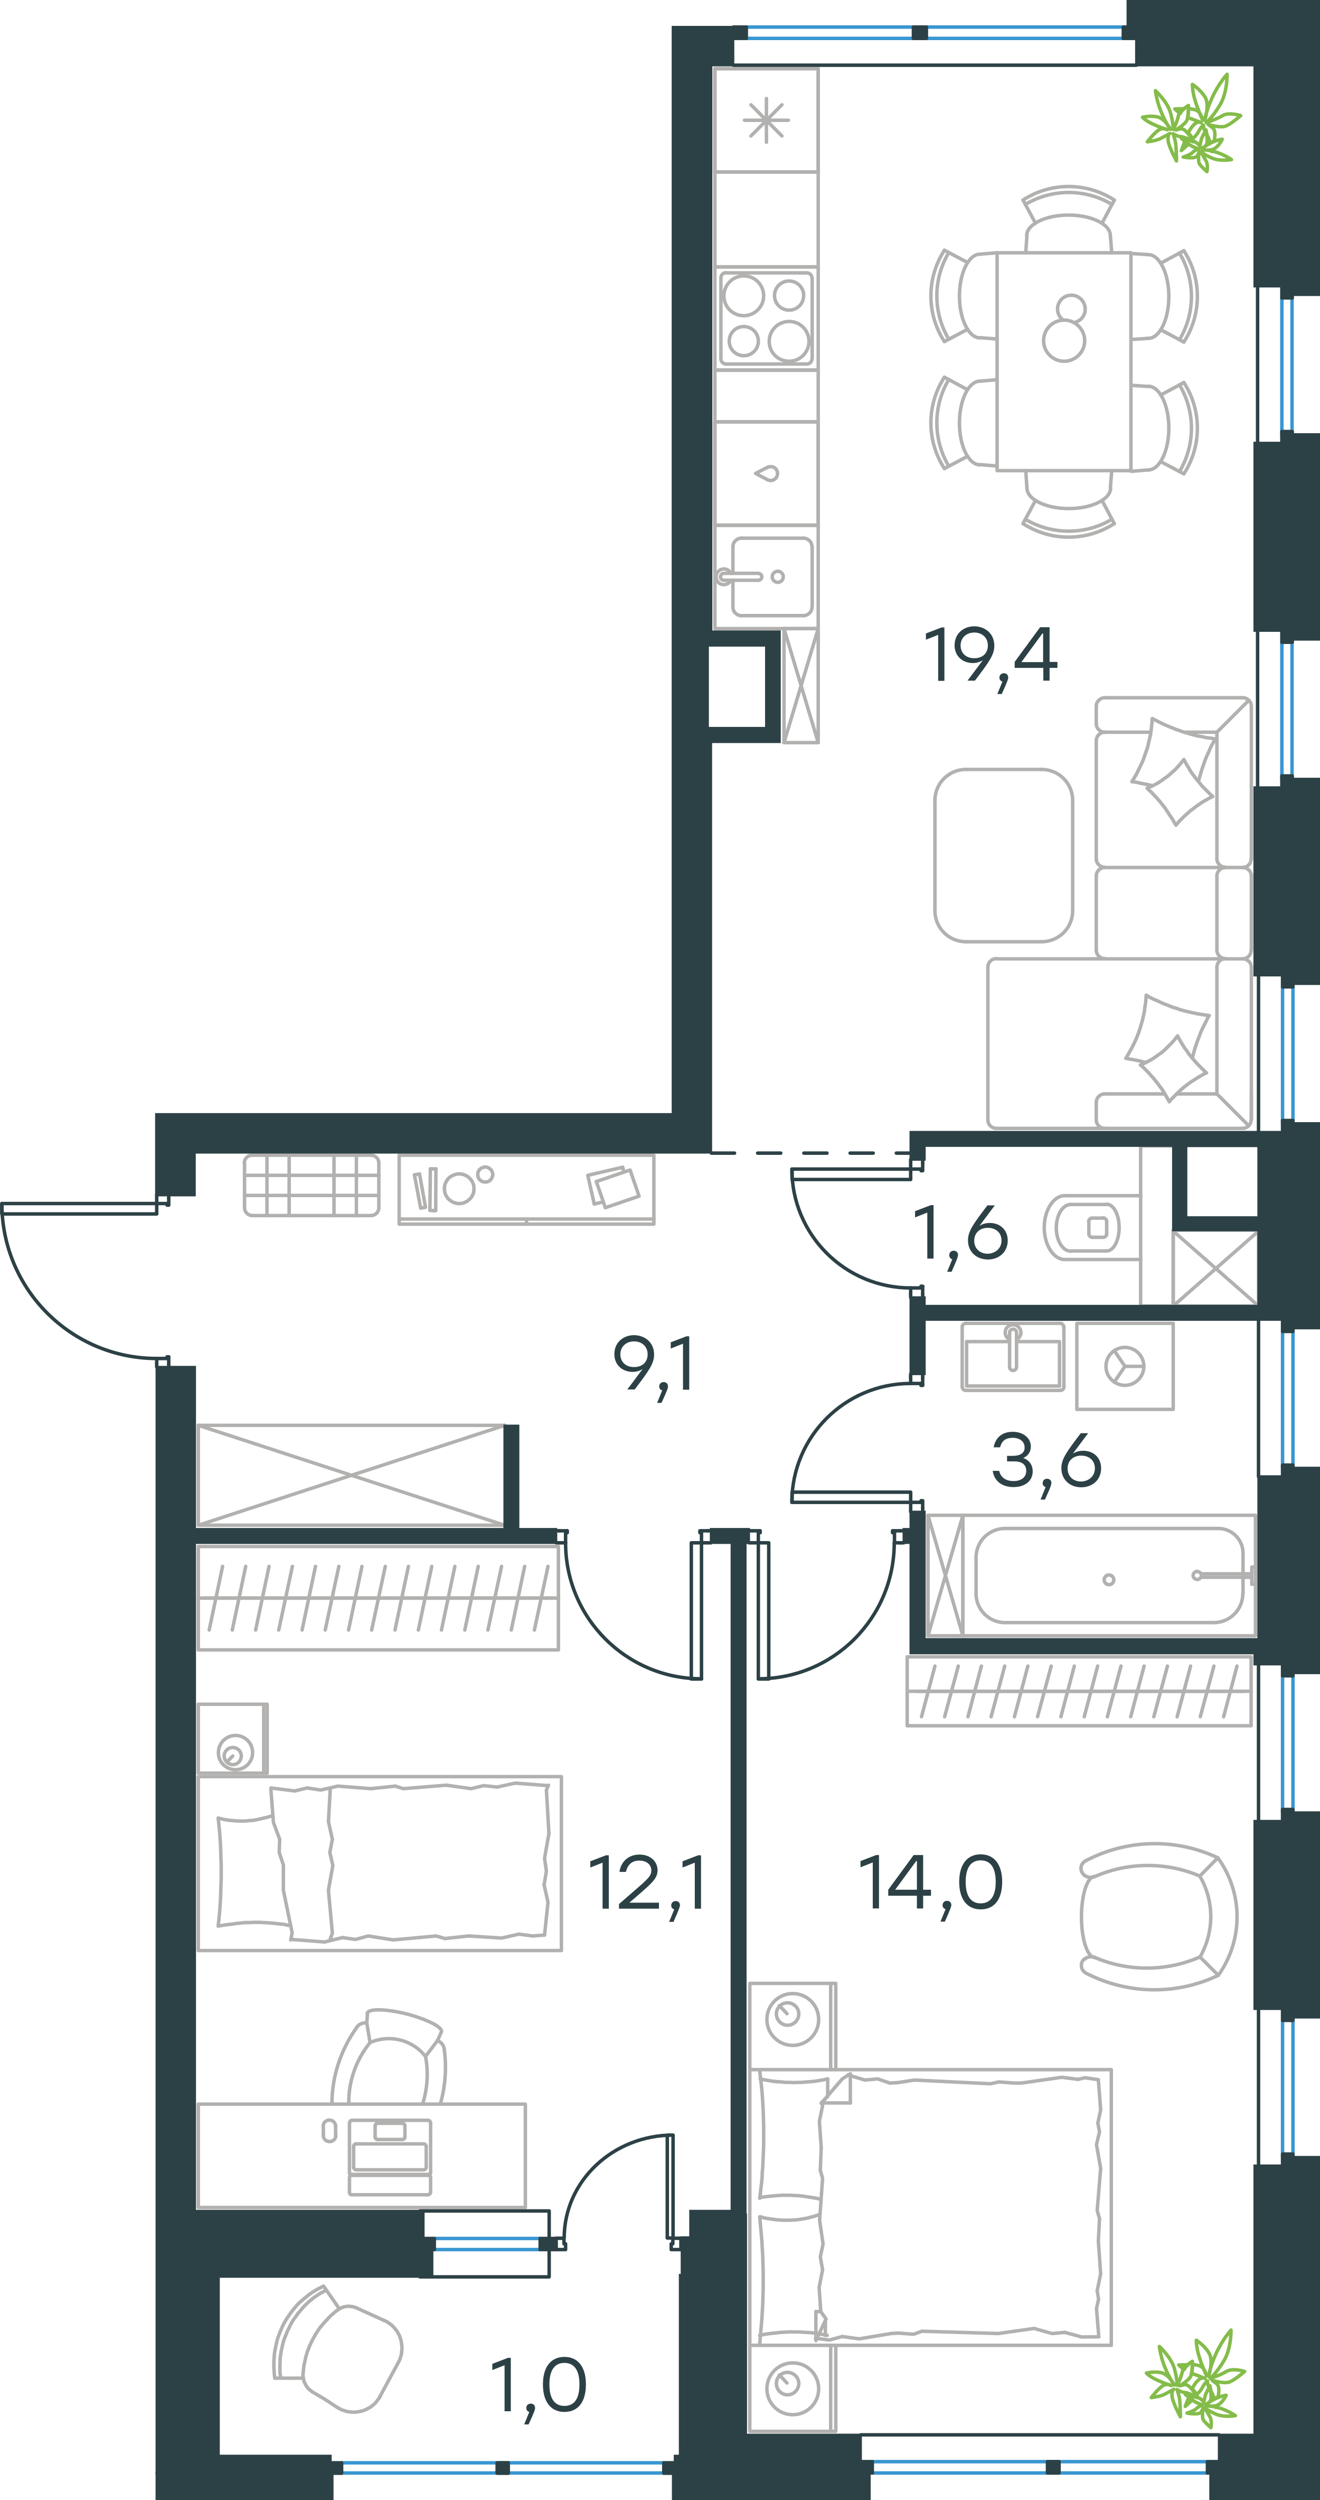 <?xml version="1.0" encoding="utf-8"?>
<!-- Generator: Adobe Illustrator 26.5.0, SVG Export Plug-In . SVG Version: 6.00 Build 0)  -->
<svg version="1.1" id="Слой_1" xmlns="http://www.w3.org/2000/svg" xmlns:xlink="http://www.w3.org/1999/xlink" x="0px" y="0px"
	 viewBox="0 0 571.1 1081" style="enable-background:new 0 0 571.1 1081;" xml:space="preserve">
<style type="text/css">
	.st0{fill:none;stroke:#B2B1B0;stroke-width:1.5;stroke-linecap:round;stroke-linejoin:round;stroke-miterlimit:10;}
	.st1{fill:none;stroke:#B2B1B0;stroke-width:1.5;stroke-linecap:round;stroke-linejoin:round;stroke-miterlimit:22.926;}
	.st2{fill:none;stroke:#2C4146;stroke-width:1.5;stroke-linecap:round;stroke-linejoin:round;stroke-miterlimit:10;}
	.st3{fill:none;stroke:#3996D2;stroke-width:1.5;stroke-linecap:round;stroke-linejoin:round;stroke-miterlimit:22.926;}
	.st4{fill:none;stroke:#2C4146;stroke-width:1.5;stroke-linecap:round;stroke-linejoin:round;stroke-miterlimit:22.926;}
	.st5{enable-background:new    ;}
	.st6{fill:#2C4146;}
	.st7{fill:#2C4146;stroke:#2C4146;stroke-miterlimit:10;}
	
		.st8{fill:none;stroke:#2D4146;stroke-width:1.5;stroke-linecap:round;stroke-linejoin:round;stroke-miterlimit:22.926;stroke-dasharray:10,10,0,0;}
	.st9{fill:none;stroke:#84BC4A;stroke-width:1.5;stroke-linecap:round;stroke-linejoin:round;stroke-miterlimit:22.926;}
</style>
<g>
	<line class="st0" x1="85.8" y1="659.5" x2="218.4" y2="616.3"/>
	<line class="st0" x1="218.3" y1="659.5" x2="85.8" y2="616.3"/>
	<line class="st0" x1="218.4" y1="616.3" x2="218.4" y2="616.5"/>
	<polyline class="st0" points="218.3,659.5 85.8,659.5 85.8,616.3 218.4,616.3 	"/>
	<line class="st0" x1="317.1" y1="236.4" x2="317.1" y2="247.9"/>
	<path class="st0" d="M336.5,247c-1.3,0-2.4,1.1-2.4,2.4c0,1.3,1.1,2.4,2.4,2.4s2.4-1.1,2.4-2.4S337.8,247,336.5,247z"/>
	<path class="st0" d="M328.1,250.9c0.8,0,1.5-0.7,1.5-1.5s-0.7-1.5-1.5-1.5"/>
	<line class="st0" x1="313.2" y1="247.9" x2="328.1" y2="247.9"/>
	<path class="st0" d="M313.2,247.9c-0.8,0-1.5,0.7-1.5,1.5s0.7,1.5,1.5,1.5"/>
	<line class="st0" x1="313.2" y1="250.9" x2="328.1" y2="250.9"/>
	<path class="st0" d="M316.2,247.9c-0.7-1.4-2.3-2.2-3.8-1.8s-2.6,1.7-2.6,3.3s1.1,3,2.6,3.3c1.5,0.4,3.1-0.4,3.8-1.8"/>
	<path class="st0" d="M320.8,232.7c-2.1,0-3.7,1.7-3.7,3.7"/>
	<path class="st0" d="M317.1,262.5c0,2.1,1.7,3.7,3.7,3.7"/>
	<path class="st0" d="M351.3,236.4c0-2.1-1.7-3.7-3.7-3.7"/>
	<path class="st0" d="M347.6,266.2c2.1,0,3.7-1.7,3.7-3.7"/>
	<line class="st0" x1="320.8" y1="232.7" x2="347.6" y2="232.7"/>
	<line class="st0" x1="351.4" y1="236.4" x2="351.4" y2="262.5"/>
	<line class="st0" x1="347.6" y1="266.2" x2="320.8" y2="266.2"/>
	<line class="st0" x1="317.1" y1="262.5" x2="317.1" y2="250.9"/>
	<rect x="309.3" y="227.1" class="st0" width="44.7" height="44.7"/>
	<rect x="309.3" y="182.4" class="st0" width="44.7" height="44.7"/>
	<rect x="309.3" y="74.4" class="st0" width="44.7" height="41"/>
	<rect x="309.3" y="29.7" class="st0" width="44.7" height="44.7"/>
	<path class="st0" d="M471.1,533.5c0,0.8,0.7,1.5,1.5,1.5"/>
	<path class="st0" d="M472.5,526.7c-0.8,0-1.5,0.7-1.5,1.5"/>
	<path class="st0" d="M477.3,535c0.8,0,1.5-0.7,1.5-1.5"/>
	<path class="st0" d="M478.8,528.1c0-0.8-0.7-1.5-1.5-1.5"/>
	<line class="st0" x1="477.3" y1="535" x2="472.5" y2="535"/>
	<line class="st0" x1="471.1" y1="533.5" x2="471.1" y2="528.1"/>
	<line class="st0" x1="472.5" y1="526.7" x2="477.3" y2="526.7"/>
	<line class="st0" x1="478.8" y1="528.1" x2="478.8" y2="533.5"/>
	<path class="st0" d="M478.8,540.9c3,0,5.4-4.5,5.4-10.1s-2.4-10.1-5.4-10.1"/>
	<line class="st0" x1="463.3" y1="540.9" x2="478.8" y2="540.9"/>
	<path class="st0" d="M463.3,520.8c-3.5,0-6.3,4.5-6.3,10.1s2.8,10.1,6.3,10.1"/>
	<line class="st0" x1="463.3" y1="520.8" x2="478.8" y2="520.8"/>
	<path class="st0" d="M460.7,517c-4.9,0-8.9,6.2-8.9,13.8s4,13.8,8.9,13.8"/>
	<line class="st0" x1="460.7" y1="544.6" x2="493.5" y2="544.6"/>
	<line class="st0" x1="460.7" y1="517" x2="493.5" y2="517"/>
	<polyline class="st0" points="507.6,532.9 507.6,564.7 493.5,564.7 493.5,495.5 507.6,495.5 	"/>
	<polyline class="st0" points="482.1,597.6 486.7,590.8 482.1,584 	"/>
	<line class="st0" x1="486.7" y1="590.8" x2="494.9" y2="590.8"/>
	<path class="st0" d="M478.5,590.8c0,4.5,3.7,8.2,8.2,8.2s8.2-3.7,8.2-8.2s-3.7-8.2-8.2-8.2S478.5,586.2,478.5,590.8z"/>
	<rect x="465.9" y="572.2" class="st0" width="41.7" height="37.2"/>
	<line class="st0" x1="537.8" y1="671.6" x2="537.8" y2="680.5"/>
	<path class="st0" d="M519.6,680.5c-0.4-0.7-1.2-1.1-2-1c-0.8,0.2-1.4,0.9-1.4,1.7s0.6,1.5,1.4,1.7c0.8,0.2,1.6-0.2,2-1"/>
	<line class="st0" x1="541.6" y1="680.5" x2="519.6" y2="680.5"/>
	<line class="st0" x1="541.6" y1="682" x2="519.6" y2="682"/>
	<line class="st0" x1="541.6" y1="685" x2="543.2" y2="685"/>
	<polyline class="st0" points="541.6,685 541.6,677.6 543.2,677.6 	"/>
	<path class="st0" d="M481.9,683.1c0-1.1-0.9-2.1-2.1-2.1c-1.1,0-2.1,0.9-2.1,2.1c0,1.1,0.9,2.1,2.1,2.1
		C481,685.2,481.9,684.3,481.9,683.1z"/>
	<path class="st0" d="M537.8,671.6c0-5.9-4.8-10.7-10.7-10.7"/>
	<path class="st0" d="M525.2,701.6c6.9,0,12.5-5.6,12.5-12.5"/>
	<path class="st0" d="M434.8,660.9c-6.9,0-12.5,5.6-12.5,12.5"/>
	<path class="st0" d="M422.3,689.1c0,6.9,5.6,12.5,12.5,12.5"/>
	<line class="st0" x1="537.8" y1="689.1" x2="537.8" y2="682"/>
	<line class="st0" x1="527.1" y1="660.9" x2="434.8" y2="660.9"/>
	<line class="st0" x1="422.3" y1="673.5" x2="422.3" y2="689.1"/>
	<line class="st0" x1="434.8" y1="701.6" x2="525.3" y2="701.6"/>
	<rect x="416.6" y="655.2" class="st0" width="126.6" height="52.1"/>
	<line class="st0" x1="436.8" y1="580.1" x2="418.2" y2="580.1"/>
	<polyline class="st0" points="439.8,580.1 458.4,580.1 458.4,599.3 	"/>
	<polyline class="st0" points="458.4,599.3 418.2,599.3 418.2,580.1 	"/>
	<path class="st0" d="M416.3,599.7c0,0.8,0.7,1.5,1.5,1.5"/>
	<path class="st0" d="M458.8,601.2c0.8,0,1.5-0.7,1.5-1.5"/>
	<path class="st0" d="M417.8,572.2c-0.8,0-1.5,0.7-1.5,1.5"/>
	<path class="st0" d="M460.2,573.7c0-0.8-0.7-1.5-1.5-1.5"/>
	<path class="st0" d="M436.8,591.1c0,0.8,0.7,1.5,1.5,1.5s1.5-0.7,1.5-1.5"/>
	<line class="st0" x1="436.8" y1="576.2" x2="436.8" y2="591.1"/>
	<path class="st0" d="M439.8,576.2c0-0.8-0.7-1.5-1.5-1.5s-1.5,0.7-1.5,1.5"/>
	<line class="st0" x1="439.8" y1="576.2" x2="439.8" y2="591.1"/>
	<path class="st0" d="M439.8,579.2c1.4-0.7,2.2-2.3,1.8-3.8c-0.4-1.5-1.7-2.6-3.3-2.6c-1.6,0-3,1.1-3.3,2.6
		c-0.4,1.5,0.4,3.1,1.8,3.8"/>
	<line class="st0" x1="416.3" y1="573.7" x2="416.3" y2="599.7"/>
	<line class="st0" x1="417.8" y1="601.2" x2="458.8" y2="601.2"/>
	<line class="st0" x1="460.3" y1="599.7" x2="460.3" y2="573.7"/>
	<line class="st0" x1="458.8" y1="572.2" x2="417.8" y2="572.2"/>
	<path class="st0" d="M510.3,146.9c6.9-11.5,6.9-25.9,0-37.5"/>
	<path class="st0" d="M512.2,147.9c7.8-12,7.8-27.5,0-39.5"/>
	<line class="st0" x1="502.2" y1="113.8" x2="512.2" y2="108.4"/>
	<line class="st0" x1="502.2" y1="142.6" x2="512.2" y2="147.9"/>
	<line class="st0" x1="496.8" y1="146.3" x2="489.4" y2="146.8"/>
	<line class="st0" x1="496.8" y1="110.1" x2="489.4" y2="109.6"/>
	<path class="st0" d="M496.8,146.3c4.9,0,8.9-8.1,8.9-18.1s-4-18.1-8.9-18.1"/>
	<path class="st0" d="M410.5,109.2c-6.9,11.5-6.9,25.9,0,37.5"/>
	<path class="st0" d="M408.6,108.2c-7.8,12-7.8,27.5,0,39.5"/>
	<line class="st0" x1="418.6" y1="113.5" x2="408.6" y2="108.2"/>
	<line class="st0" x1="418.6" y1="142.4" x2="408.6" y2="147.7"/>
	<line class="st0" x1="424" y1="146" x2="431.4" y2="146.6"/>
	<line class="st0" x1="424" y1="109.9" x2="431.4" y2="109.3"/>
	<path class="st0" d="M424,109.9c-4.9,0-8.9,8.1-8.9,18.1s4,18.1,8.9,18.1"/>
	<path class="st0" d="M410.5,164.1c-6.9,11.5-6.9,25.9,0,37.5"/>
	<path class="st0" d="M408.6,163.1c-7.8,12-7.8,27.5,0,39.5"/>
	<line class="st0" x1="418.6" y1="197.3" x2="408.6" y2="202.6"/>
	<line class="st0" x1="418.6" y1="168.5" x2="408.6" y2="163.1"/>
	<line class="st0" x1="424" y1="164.8" x2="431.4" y2="164.2"/>
	<line class="st0" x1="424" y1="200.9" x2="431.4" y2="201.5"/>
	<path class="st0" d="M424,164.8c-4.9,0-8.9,8.1-8.9,18.1s4,18.1,8.9,18.1"/>
	<path class="st0" d="M481.1,88.4c-11.5-6.9-25.9-6.9-37.5,0"/>
	<path class="st0" d="M482.1,86.5c-12-7.8-27.5-7.8-39.5,0"/>
	<line class="st0" x1="448" y1="96.5" x2="442.6" y2="86.5"/>
	<line class="st0" x1="476.8" y1="96.5" x2="482.1" y2="86.5"/>
	<line class="st0" x1="480.4" y1="101.9" x2="481" y2="109.3"/>
	<line class="st0" x1="444.3" y1="101.9" x2="443.8" y2="109.3"/>
	<path class="st0" d="M480.4,101.9c0-4.9-8.1-8.9-18.1-8.9s-18.1,4-18.1,8.9"/>
	<path class="st0" d="M443.6,224.5c11.5,6.9,26,6.9,37.5,0"/>
	<path class="st0" d="M442.6,226.4c12,7.8,27.5,7.8,39.5,0"/>
	<line class="st0" x1="476.8" y1="216.4" x2="482.1" y2="226.4"/>
	<line class="st0" x1="448" y1="216.4" x2="442.6" y2="226.4"/>
	<line class="st0" x1="444.3" y1="211" x2="443.8" y2="203.5"/>
	<line class="st0" x1="480.4" y1="211" x2="481" y2="203.5"/>
	<path class="st0" d="M444.3,211c0,4.9,8.1,8.9,18.1,8.9s18.1-4,18.1-8.9"/>
	<path class="st0" d="M510.3,203.9c6.9-11.5,6.9-25.9,0-37.5"/>
	<path class="st0" d="M512.2,204.9c7.8-12,7.8-27.5,0-39.5"/>
	<line class="st0" x1="502.2" y1="170.8" x2="512.2" y2="165.4"/>
	<line class="st0" x1="502.2" y1="199.6" x2="512.2" y2="204.9"/>
	<line class="st0" x1="496.8" y1="203.2" x2="489.4" y2="203.8"/>
	<line class="st0" x1="496.8" y1="167.1" x2="489.4" y2="166.6"/>
	<path class="st0" d="M496.8,203.2c4.9,0,8.9-8.1,8.9-18.1s-4-18.1-8.9-18.1"/>
	<path class="st0" d="M464.6,139.5c2.8-0.5,4.9-2.9,4.9-5.7c0.1-2.8-1.8-5.3-4.6-6c-2.8-0.6-5.6,0.7-6.8,3.3
		c-1.2,2.6-0.4,5.6,1.9,7.3"/>
	<path class="st0" d="M460.4,138.4c-4.9,0-8.9,4-8.9,8.9s4,8.9,8.9,8.9s8.9-4,8.9-8.9C469.3,142.5,465.3,138.4,460.4,138.4z"/>
	<rect x="431.4" y="109.3" class="st0" width="57.9" height="94.2"/>
	<line class="st0" x1="526.5" y1="473" x2="509" y2="473"/>
	<line class="st0" x1="497.9" y1="316.6" x2="478" y2="316.6"/>
	<polygon class="st0" points="493.4,460.5 494.6,460 495.8,459.4 496.9,458.8 498.1,458.2 499.2,457.5 500.2,456.8 501.3,456 
		502.3,455.3 503.3,454.5 504.3,453.6 505.2,452.7 506.1,451.8 507,450.9 507.9,449.9 508.7,448.9 509.5,447.9 510.1,449.1 
		510.7,450.2 511.4,451.3 512,452.3 512.7,453.4 513.5,454.4 514.2,455.5 515,456.5 515.8,457.5 516.6,458.4 517.5,459.4 
		518.3,460.3 519.2,461.2 520.1,462.1 521,463 522,463.9 520.8,464.4 519.7,465.1 518.6,465.7 517.5,466.4 516.4,467.1 515.3,467.8 
		514.3,468.5 513.3,469.3 512.2,470.1 511.3,470.9 510.3,471.8 509.4,472.7 508.5,473.6 507.6,474.5 506.7,475.4 505.9,476.4 
		505.3,475.3 504.7,474.2 504,473.1 503.4,472 502.7,470.9 501.9,469.9 501.2,468.9 500.4,467.9 499.6,466.9 498.8,465.9 497.9,465 
		497.1,464 496.2,463.1 495.3,462.2 494.4,461.3 	"/>
	<polyline class="st0" points="495.9,459.4 493.7,458.9 491.5,458.4 489.2,458 488.1,457.8 487.1,457.6 488,456.1 488.9,454.5 
		489.8,452.9 490.6,451.3 491.4,449.6 492.1,447.9 492.7,446.3 493.3,444.5 493.8,442.8 494.3,441.1 494.7,439.3 495.1,437.5 
		495.3,435.7 495.6,433.9 495.8,432.1 495.9,430.3 497.4,431.2 499,432 500.7,432.7 502.3,433.5 504,434.2 505.6,434.8 507.3,435.5 
		509,436 510.7,436.6 512.5,437.1 514.2,437.5 516,437.9 517.8,438.3 519.6,438.6 521.4,438.9 523.2,439.1 522.5,440.2 522,441.3 
		521.4,442.4 520.9,443.5 520.3,444.6 519.8,445.7 519.3,446.9 518.9,448 518,450.3 517.2,452.7 516.5,455 515.9,457.4 	"/>
	<polyline class="st0" points="498.5,339.7 496.3,339.2 494.1,338.8 491.9,338.3 490.8,338.1 489.7,338 490.7,336.4 491.6,334.9 
		492.4,333.3 493.2,331.6 494,330 494.7,328.3 495.3,326.6 495.9,324.9 496.5,323.2 496.9,321.4 497.3,319.7 497.7,317.9 498,316.1 
		498.2,314.3 498.4,312.5 498.5,310.7 500.1,311.5 501.7,312.3 503.3,313.1 504.9,313.8 506.6,314.5 508.3,315.2 510,315.8 
		511.7,316.4 513.4,316.9 515.1,317.4 516.9,317.9 518.6,318.3 520.4,318.6 522.2,319 524,319.2 525.8,319.5 525.2,320.6 
		524.6,321.6 524,322.7 523.5,323.8 523,325 522.5,326.1 522,327.2 521.5,328.4 520.7,330.7 519.9,333 519.2,335.4 518.5,337.7 	"/>
	<polygon class="st0" points="496.3,340.8 497.5,340.3 498.6,339.8 499.8,339.2 500.9,338.6 502,337.9 503,337.2 504.1,336.4 
		505.1,335.7 506.1,334.9 507,334 508,333.2 508.9,332.3 509.8,331.3 510.6,330.4 511.4,329.4 512.2,328.4 512.8,329.5 513.4,330.6 
		514.1,331.7 514.7,332.8 515.4,333.9 516.1,334.9 516.9,335.9 517.7,337 518.5,337.9 519.3,338.9 520.1,339.9 521,340.8 
		521.9,341.7 522.8,342.6 523.7,343.5 524.7,344.4 523.6,344.9 522.4,345.6 521.3,346.2 520.3,346.8 519.2,347.5 518.1,348.3 
		517.1,349 516.1,349.8 515.1,350.5 514.1,351.4 513.2,352.2 512.2,353.1 511.3,354 510.4,354.9 509.6,355.8 508.8,356.8 
		508.1,355.7 507.5,354.6 506.8,353.5 506.1,352.5 505.4,351.4 504.7,350.4 504,349.3 503.2,348.3 502.4,347.3 501.6,346.3 
		500.8,345.4 499.9,344.4 499,343.5 498.2,342.6 497.2,341.7 	"/>
	<line class="st0" x1="526.5" y1="316.6" x2="540.2" y2="302.9"/>
	<polyline class="st0" points="526.5,418.3 526.5,473 540.3,486.8 	"/>
	<line class="st0" x1="526.5" y1="378.8" x2="526.5" y2="410.8"/>
	<line class="st0" x1="526.5" y1="316.6" x2="526.5" y2="371.4"/>
	<path class="st0" d="M530.2,414.5c-2.1,0-3.7,1.7-3.7,3.7"/>
	<path class="st0" d="M526.5,410.8c0,2.1,1.7,3.7,3.7,3.7"/>
	<path class="st0" d="M530.2,375.1c-2.1,0-3.7,1.7-3.7,3.7"/>
	<path class="st0" d="M526.5,371.3c0,2.1,1.7,3.7,3.7,3.7"/>
	<line class="st0" x1="427.4" y1="418.3" x2="427.4" y2="484.2"/>
	<line class="st0" x1="537.6" y1="414.6" x2="431.1" y2="414.6"/>
	<line class="st0" x1="478" y1="375.1" x2="537.6" y2="375.1"/>
	<line class="st0" x1="541.4" y1="418.3" x2="541.4" y2="484.2"/>
	<line class="st0" x1="541.4" y1="378.8" x2="541.4" y2="410.8"/>
	<line class="st0" x1="474.3" y1="378.8" x2="474.3" y2="410.8"/>
	<line class="st0" x1="474.3" y1="320.3" x2="474.3" y2="371.4"/>
	<path class="st0" d="M541.4,418.3c0-2.1-1.7-3.7-3.7-3.7"/>
	<path class="st0" d="M537.6,414.6c2.1,0,3.7-1.7,3.7-3.7"/>
	<path class="st0" d="M541.4,378.8c0-2.1-1.7-3.7-3.7-3.7"/>
	<path class="st0" d="M537.6,375.1c2.1,0,3.7-1.7,3.7-3.7"/>
	<path class="st0" d="M474.3,410.8c0,2.1,1.7,3.7,3.7,3.7"/>
	<path class="st0" d="M427.4,484.2c0,2.1,1.7,3.7,3.7,3.7"/>
	<path class="st0" d="M431.1,414.5c-2.1,0-3.7,1.7-3.7,3.7"/>
	<path class="st0" d="M478,375.1c-2.1,0-3.7,1.7-3.7,3.7"/>
	<path class="st0" d="M474.3,371.3c0,2.1,1.7,3.7,3.7,3.7"/>
	<path class="st0" d="M478,316.6c-2.1,0-3.7,1.7-3.7,3.7"/>
	<path class="st0" d="M537.6,487.9c2.1,0,3.7-1.7,3.7-3.7"/>
	<path class="st0" d="M474.3,484.2c0,2.1,1.7,3.7,3.7,3.7"/>
	<path class="st0" d="M478,473c-2.1,0-3.7,1.7-3.7,3.7"/>
	<path class="st0" d="M541.4,305.4c0-2.1-1.7-3.7-3.7-3.7"/>
	<path class="st0" d="M478,301.7c-2.1,0-3.7,1.7-3.7,3.7"/>
	<path class="st0" d="M474.3,312.9c0,2.1,1.7,3.7,3.7,3.7"/>
	<line class="st0" x1="431.1" y1="487.9" x2="537.6" y2="487.9"/>
	<line class="st0" x1="541.4" y1="484.2" x2="541.4" y2="473"/>
	<line class="st0" x1="504" y1="473" x2="478" y2="473"/>
	<line class="st0" x1="474.3" y1="476.7" x2="474.3" y2="484.2"/>
	<line class="st0" x1="478" y1="301.7" x2="537.6" y2="301.7"/>
	<line class="st0" x1="541.4" y1="305.4" x2="541.4" y2="371.4"/>
	<line class="st0" x1="526.5" y1="316.6" x2="512.4" y2="316.6"/>
	<line class="st0" x1="474.3" y1="312.9" x2="474.3" y2="305.4"/>
	<path class="st0" d="M464.1,346.1c0-7.4-6-13.4-13.4-13.4"/>
	<path class="st0" d="M417.9,332.7c-7.4,0-13.4,6-13.4,13.4"/>
	<path class="st0" d="M404.5,393.8c0,7.4,6,13.4,13.4,13.4"/>
	<path class="st0" d="M450.7,407.2c7.4,0,13.4-6,13.4-13.4"/>
	<line class="st0" x1="417.9" y1="332.7" x2="450.7" y2="332.7"/>
	<line class="st0" x1="464.1" y1="346.1" x2="464.1" y2="393.8"/>
	<line class="st0" x1="450.7" y1="407.2" x2="417.9" y2="407.2"/>
	<line class="st0" x1="404.5" y1="393.8" x2="404.5" y2="346.1"/>
	<line class="st0" x1="154.2" y1="525.6" x2="154.2" y2="499.5"/>
	<line class="st0" x1="115.5" y1="525.6" x2="115.5" y2="499.5"/>
	<path class="st0" d="M163.9,502.9c0-1.9-1.5-3.4-3.4-3.4"/>
	<path class="st0" d="M109.1,499.5c-1.9,0-3.4,1.5-3.4,3.4"/>
	<path class="st0" d="M105.8,522.2c0,1.9,1.5,3.4,3.4,3.4"/>
	<path class="st0" d="M160.5,525.6c1.9,0,3.4-1.5,3.4-3.4"/>
	<line class="st0" x1="125.1" y1="525.6" x2="125.1" y2="499.5"/>
	<line class="st0" x1="144.5" y1="525.6" x2="144.5" y2="499.5"/>
	<line class="st0" x1="163.9" y1="516.9" x2="105.8" y2="516.9"/>
	<line class="st0" x1="163.9" y1="508.2" x2="105.8" y2="508.2"/>
	<line class="st0" x1="105.8" y1="522.3" x2="105.8" y2="502.9"/>
	<line class="st0" x1="109.1" y1="499.5" x2="160.5" y2="499.5"/>
	<line class="st0" x1="163.9" y1="502.9" x2="163.9" y2="522.3"/>
	<line class="st0" x1="160.5" y1="525.6" x2="109.1" y2="525.6"/>
	<polygon class="st0" points="198.7,507.6 198,507.6 197.4,507.7 196.8,507.9 196.2,508.1 195.6,508.4 195.1,508.7 194.6,509 
		194.1,509.5 193.7,509.9 193.4,510.4 193,510.9 192.8,511.5 192.5,512.1 192.4,512.7 192.3,513.3 192.3,514 192.3,514.6 
		192.4,515.3 192.5,515.9 192.8,516.5 193,517 193.4,517.6 193.7,518.1 194.1,518.5 194.6,518.9 195.1,519.3 195.6,519.6 
		196.2,519.9 196.8,520.1 197.4,520.3 198,520.4 198.7,520.4 199.3,520.4 200,520.3 200.6,520.1 201.2,519.9 201.7,519.6 
		202.3,519.3 202.7,518.9 203.2,518.5 203.6,518.1 204,517.6 204.3,517 204.6,516.5 204.8,515.9 205,515.3 205,514.6 205.1,514 
		205,513.3 205,512.7 204.8,512.1 204.6,511.5 204.3,510.9 204,510.4 203.6,509.9 203.2,509.5 202.7,509 202.3,508.7 201.7,508.4 
		201.2,508.1 200.6,507.9 200,507.7 199.3,507.6 	"/>
	<polygon class="st0" points="209.9,504.6 209.6,504.6 209.3,504.7 209,504.8 208.7,504.9 208.4,505 208.1,505.2 207.9,505.4 
		207.6,505.6 207.4,505.8 207.2,506 207.1,506.3 206.9,506.6 206.8,506.9 206.8,507.2 206.7,507.5 206.7,507.9 206.7,508.2 
		206.8,508.5 206.8,508.8 206.9,509.1 207.1,509.4 207.2,509.7 207.4,509.9 207.6,510.2 207.9,510.4 208.1,510.6 208.4,510.7 
		208.7,510.9 209,511 209.3,511 209.6,511.1 209.9,511.1 210.3,511.1 210.6,511 210.9,511 211.2,510.9 211.5,510.7 211.7,510.6 
		212,510.4 212.2,510.2 212.4,509.9 212.6,509.7 212.8,509.4 212.9,509.1 213,508.8 213.1,508.5 213.2,508.2 213.2,507.9 
		213.2,507.5 213.1,507.2 213,506.9 212.9,506.6 212.8,506.3 212.6,506 212.4,505.8 212.2,505.6 212,505.4 211.7,505.2 211.5,505 
		211.2,504.9 210.9,504.8 210.6,504.7 210.3,504.6 	"/>
	<polyline class="st0" points="181.5,507.6 184.1,522 182,522.4 179.3,508 	"/>
	<polyline class="st0" points="188.6,505.4 188.5,523.5 186,523.4 186.2,505.4 	"/>
	<line class="st0" x1="227.8" y1="527.1" x2="227.8" y2="529.3"/>
	<line class="st0" x1="258" y1="510.9" x2="261.9" y2="522.2"/>
	<line class="st0" x1="179.3" y1="508" x2="181.5" y2="507.6"/>
	<line class="st0" x1="257.1" y1="520.6" x2="261" y2="519.7"/>
	<polyline class="st0" points="261.9,522.2 276.5,517.2 272.6,505.9 258,510.9 	"/>
	<polyline class="st0" points="269.4,504.7 254.3,508.2 257.1,520.6 	"/>
	<line class="st0" x1="186.2" y1="505.4" x2="188.6" y2="505.4"/>
	<line class="st0" x1="269.9" y1="506.8" x2="269.4" y2="504.7"/>
	<line class="st0" x1="172.7" y1="527.1" x2="282.9" y2="527.1"/>
	<rect x="172.7" y="499.5" class="st0" width="110.2" height="29.8"/>
	<polyline class="st0" points="94.4,832.8 96.3,832.5 98.3,832.2 100.2,832 102.2,831.7 104.2,831.5 106.2,831.3 108.1,831.3 
		110,831.2 112.1,831.2 114.1,831.3 116.1,831.4 118.2,831.6 120.2,831.8 122.1,832 123,832.1 123.9,832.3 124.8,832.5 125.6,832.6 
			"/>
	<polyline class="st0" points="117.9,785 116.3,785.6 114.6,786 112.9,786.4 111.2,786.8 109.5,787.1 107.9,787.2 106.1,787.4 
		104.4,787.4 103.1,787.4 101.8,787.3 100.6,787.2 99.3,787.1 98.1,786.9 96.8,786.7 95.6,786.4 94.4,786.1 94.7,789 95,791.9 
		95.2,794.8 95.4,797.7 95.5,800.6 95.6,803.6 95.7,806.5 95.7,809.5 95.7,812.4 95.6,815.3 95.5,818.2 95.4,821.2 95.2,824.1 
		95,827 94.7,829.9 94.4,832.8 	"/>
	<polyline class="st0" points="121,795.3 118.3,788 117.2,773.8 	"/>
	<polyline class="st0" points="125.8,838.8 126.4,835.7 122.6,817.3 	"/>
	<polyline class="st0" points="122.6,817.3 122.6,806.4 120.8,801 121,795.3 	"/>
	<polyline class="st0" points="117.2,773.1 127.5,774.4 132.9,773.1 	"/>
	<polyline class="st0" points="235.4,815 237.1,822.5 235.6,836.7 	"/>
	<polyline class="st0" points="237.3,771.9 236.4,774 237.5,792.8 	"/>
	<polyline class="st0" points="237.5,792.8 235.6,803.5 236.4,809.1 235.4,815 	"/>
	<polyline class="st0" points="224.5,836.3 217,838 202.8,837.1 	"/>
	<polyline class="st0" points="235.6,836.7 230.4,837.1 224.5,836.3 	"/>
	<polyline class="st0" points="148.2,837.8 140.4,839.7 126.2,838.6 	"/>
	<polyline class="st0" points="192.5,838.2 188.7,837.1 170.1,838.8 	"/>
	<polyline class="st0" points="170.1,838.8 159.3,837.1 153.8,838.6 148.2,837.8 	"/>
	<line class="st0" x1="202.8" y1="837.1" x2="192.5" y2="838.2"/>
	<polyline class="st0" points="132.9,773.1 138.8,774 146.1,772.3 160.5,773.4 	"/>
	<polyline class="st0" points="215.1,772.7 222.9,771 237.1,772.1 	"/>
	<polyline class="st0" points="171,772.3 174.5,773.4 193.1,771.9 	"/>
	<polyline class="st0" points="193.1,771.9 203.8,773.4 209.2,772.1 215.1,772.7 	"/>
	<line class="st0" x1="160.5" y1="773.4" x2="171" y2="772.3"/>
	<polyline class="st0" points="143.8,795.3 142.1,787.6 142.9,773.4 	"/>
	<polyline class="st0" points="142.9,838.4 143.8,835.9 142.1,817.3 	"/>
	<polyline class="st0" points="142.1,817.3 144,806.6 142.7,801 143.8,795.3 	"/>
	<rect x="85.8" y="768.2" class="st0" width="157.1" height="75.2"/>
	<line class="st0" x1="100.7" y1="759.3" x2="98.1" y2="761.9"/>
	<path class="st0" d="M101.9,765.2c4.1,0,7.4-3.3,7.4-7.4c0-4.1-3.3-7.4-7.4-7.4s-7.4,3.3-7.4,7.4
		C94.4,761.9,97.8,765.2,101.9,765.2z"/>
	<path class="st0" d="M100.7,763c2.1,0,3.7-1.7,3.7-3.7c0-2.1-1.7-3.7-3.7-3.7c-2.1,0-3.7,1.7-3.7,3.7S98.7,763,100.7,763z"/>
	<line class="st0" x1="114.1" y1="736.9" x2="114.1" y2="766.7"/>
	<rect x="85.8" y="736.9" class="st0" width="29.8" height="29.8"/>
	<line class="st0" x1="88.3" y1="691" x2="98.4" y2="691"/>
	<line class="st0" x1="96.3" y1="677.3" x2="90.5" y2="704.8"/>
	<line class="st0" x1="98.4" y1="691" x2="108.4" y2="691"/>
	<line class="st0" x1="106.3" y1="677.3" x2="100.5" y2="704.8"/>
	<line class="st0" x1="108.4" y1="691" x2="118.5" y2="691"/>
	<line class="st0" x1="116.4" y1="677.3" x2="110.6" y2="704.8"/>
	<line class="st0" x1="118.5" y1="691" x2="128.6" y2="691"/>
	<line class="st0" x1="126.5" y1="677.3" x2="120.6" y2="704.8"/>
	<line class="st0" x1="128.6" y1="691" x2="138.6" y2="691"/>
	<line class="st0" x1="136.5" y1="677.3" x2="130.7" y2="704.8"/>
	<line class="st0" x1="138.6" y1="691" x2="148.7" y2="691"/>
	<line class="st0" x1="146.6" y1="677.3" x2="140.7" y2="704.8"/>
	<line class="st0" x1="148.7" y1="691" x2="158.7" y2="691"/>
	<line class="st0" x1="156.6" y1="677.3" x2="150.8" y2="704.8"/>
	<line class="st0" x1="158.7" y1="691" x2="168.8" y2="691"/>
	<line class="st0" x1="166.7" y1="677.3" x2="160.8" y2="704.8"/>
	<line class="st0" x1="168.8" y1="691" x2="178.8" y2="691"/>
	<line class="st0" x1="176.7" y1="677.3" x2="170.9" y2="704.8"/>
	<line class="st0" x1="85.8" y1="691" x2="241.7" y2="691"/>
	<line class="st0" x1="178.8" y1="691" x2="188.9" y2="691"/>
	<line class="st0" x1="186.8" y1="677.3" x2="181" y2="704.8"/>
	<line class="st0" x1="188.9" y1="691" x2="198.9" y2="691"/>
	<line class="st0" x1="196.8" y1="677.3" x2="191" y2="704.8"/>
	<line class="st0" x1="198.9" y1="691" x2="209" y2="691"/>
	<line class="st0" x1="206.9" y1="677.3" x2="201.1" y2="704.8"/>
	<line class="st0" x1="209" y1="691" x2="219" y2="691"/>
	<line class="st0" x1="217" y1="677.3" x2="211.1" y2="704.8"/>
	<line class="st0" x1="219" y1="691" x2="229.1" y2="691"/>
	<line class="st0" x1="227" y1="677.3" x2="221.2" y2="704.8"/>
	<line class="st0" x1="229.1" y1="691" x2="239.2" y2="691"/>
	<line class="st0" x1="237.1" y1="677.3" x2="231.2" y2="704.8"/>
	<rect x="85.8" y="668.7" class="st0" width="155.8" height="44.7"/>
	<path class="st0" d="M182.8,909.8c2.2-6.7,2.6-13.8,1.3-20.6"/>
	<path class="st0" d="M192.2,886c-0.2-1.7-1.4-3.1-3-3.7"/>
	<path class="st0" d="M190.5,909.8c2.2-7.7,2.8-15.8,1.7-23.7"/>
	<path class="st0" d="M158.7,874.7c-1.7-0.2-3.4,0.5-4.4,1.9"/>
	<path class="st0" d="M154.4,876.6c-7,9.7-10.8,21.3-10.8,33.2"/>
	<path class="st0" d="M160.1,883.2c-6.1,7.5-9.4,16.9-9.2,26.6"/>
	<path class="st0" d="M191,878.5c0.5-2-6.3-5.4-15.1-7.7c-8.9-2.2-16.4-2.4-17-0.3"/>
	<line class="st0" x1="189.3" y1="882.3" x2="191" y2="878.5"/>
	<polyline class="st0" points="160.1,883.2 158.7,874.7 159,870.5 	"/>
	<line class="st0" x1="184.1" y1="889.2" x2="189.3" y2="882.3"/>
	<path class="st0" d="M184.1,889.2c-5.7-7.3-15.6-9.7-24-6"/>
	<path class="st0" d="M145.2,919.4c0-1.5-1.2-2.7-2.7-2.7s-2.7,1.2-2.7,2.7"/>
	<path class="st0" d="M139.9,923.4c0,1.5,1.2,2.6,2.7,2.6s2.7-1.2,2.7-2.6"/>
	<line class="st0" x1="151.2" y1="939.6" x2="151.2" y2="917.8"/>
	<line class="st0" x1="186.3" y1="939.6" x2="186.3" y2="917.8"/>
	<line class="st0" x1="151.2" y1="948" x2="151.2" y2="941.3"/>
	<line class="st0" x1="186.3" y1="948" x2="186.3" y2="941.3"/>
	<path class="st0" d="M152.3,940.2c-0.6,0-1,0.5-1,1"/>
	<path class="st0" d="M186.2,941.2c0-0.6-0.5-1-1-1"/>
	<path class="st0" d="M151.2,948c0,0.6,0.5,1,1,1"/>
	<path class="st0" d="M185.1,949c0.3,0,0.6-0.1,0.8-0.3s0.3-0.5,0.3-0.8"/>
	<line class="st0" x1="152.3" y1="940.2" x2="185.2" y2="940.2"/>
	<line class="st0" x1="185.1" y1="949" x2="152.3" y2="949"/>
	<line class="st0" x1="139.9" y1="923.4" x2="139.9" y2="919.4"/>
	<line class="st0" x1="145.2" y1="919.4" x2="145.2" y2="923.4"/>
	<path class="st0" d="M163.4,918.1c-0.6,0-1.1,0.5-1.1,1.1"/>
	<path class="st0" d="M162.3,924c0,0.6,0.5,1.1,1.1,1.1"/>
	<path class="st0" d="M174.1,925.1c0.6,0,1.1-0.5,1.1-1.1"/>
	<path class="st0" d="M175.2,919.2c0-0.6-0.5-1.1-1.1-1.1"/>
	<line class="st0" x1="162.3" y1="924" x2="162.3" y2="919.2"/>
	<line class="st0" x1="163.4" y1="918.1" x2="174.1" y2="918.1"/>
	<line class="st0" x1="175.2" y1="919.2" x2="175.2" y2="924"/>
	<line class="st0" x1="174.1" y1="925.1" x2="163.4" y2="925.1"/>
	<path class="st0" d="M154.1,927c-0.6,0-1.1,0.5-1.1,1.1"/>
	<path class="st0" d="M153,937.1c0,0.6,0.5,1.1,1.1,1.1"/>
	<path class="st0" d="M183.3,938.2c0.6,0,1.1-0.5,1.1-1.1"/>
	<path class="st0" d="M184.4,928.1c0-0.6-0.5-1.1-1.1-1.1"/>
	<line class="st0" x1="153" y1="937.1" x2="153" y2="928.1"/>
	<line class="st0" x1="154.1" y1="927" x2="183.3" y2="927"/>
	<line class="st0" x1="184.4" y1="928.1" x2="184.4" y2="937.1"/>
	<line class="st0" x1="183.3" y1="938.2" x2="154.1" y2="938.2"/>
	<path class="st0" d="M152.3,916.8c-0.6,0-1,0.5-1,1"/>
	<path class="st0" d="M186.2,917.8c0-0.6-0.5-1-1-1"/>
	<path class="st0" d="M151.2,939.6c0,0.6,0.5,1,1,1"/>
	<path class="st0" d="M185.1,940.6c0.3,0,0.6-0.1,0.8-0.3s0.3-0.5,0.3-0.8"/>
	<line class="st0" x1="152.3" y1="916.8" x2="185.2" y2="916.8"/>
	<line class="st0" x1="185.1" y1="940.6" x2="152.3" y2="940.6"/>
	<rect x="85.8" y="909.8" class="st0" width="141.5" height="44.7"/>
	<polyline class="st0" points="154.4,998 153.8,997.7 153.2,997.6 152.7,997.4 152.1,997.3 151.5,997.3 150.9,997.2 150.4,997.2 
		149.8,997.3 149.2,997.4 148.7,997.5 148.1,997.7 147.6,997.9 147.1,998.2 146.6,998.5 146.1,998.8 145.6,999.2 	"/>
	<polyline class="st0" points="131.1,1026.3 131.1,1026.9 131.1,1027.5 131.2,1028.1 131.3,1028.7 131.4,1029.2 131.6,1029.8 
		131.8,1030.3 132.1,1030.8 132.3,1031.3 132.6,1031.8 133,1032.3 133.3,1032.7 133.7,1033.1 134.2,1033.5 134.6,1033.8 
		135.1,1034.2 	"/>
	<polyline class="st0" points="146,1041 147.1,1041.6 147.9,1042 148.8,1042.3 149.7,1042.6 150.5,1042.8 151.6,1042.9 152.6,1043 
		153.6,1043 154.6,1042.9 155.6,1042.7 156.6,1042.5 157.5,1042.2 158.5,1041.8 159.4,1041.3 160.3,1040.8 161.1,1040.2 
		161.9,1039.5 162.6,1038.8 163.2,1038 163.9,1037.1 164.2,1036.7 164.4,1036.2 	"/>
	<polyline class="st0" points="140,988.5 138.6,989.2 137.2,989.9 135.9,990.7 134.5,991.6 133.3,992.5 132.1,993.5 130.9,994.5 
		129.7,995.5 128.6,996.6 127.6,997.8 126.6,999 125.7,1000.2 124.8,1001.5 123.9,1002.8 123.1,1004.2 122.4,1005.5 121.8,1006.9 
		121.2,1008.2 120.7,1009.6 120.2,1010.9 119.8,1012.3 119.5,1013.7 119.2,1015.1 118.9,1016.6 118.7,1018 118.6,1019.5 
		118.5,1020.9 118.5,1022.4 118.5,1023.8 118.6,1025.3 118.7,1026.8 118.9,1028.3 	"/>
	<polyline class="st0" points="145.4,999.3 144.6,1000 143.8,1000.7 143,1001.4 142.3,1002.1 141.6,1002.9 140.9,1003.6 
		140.2,1004.4 139.5,1005.2 138.8,1006 138.2,1006.8 137.6,1007.7 137.1,1008.5 136.5,1009.4 136,1010.3 135.5,1011.2 135,1012.1 
		134.6,1013 134.2,1013.8 133.8,1014.7 133.5,1015.6 133.1,1016.5 132.8,1017.4 132.6,1018.2 132.3,1019.1 132.1,1020.1 131.9,1021 
		131.7,1021.9 131.5,1022.8 131.4,1023.7 131.3,1024.7 131.2,1025.6 131.1,1026.5 	"/>
	<polyline class="st0" points="141.2,990.2 139.9,990.9 138.6,991.6 137.4,992.4 136.2,993.2 135,994.1 133.9,995 132.8,996 
		131.8,997 130.8,998.1 129.9,999.2 128.9,1000.3 128.1,1001.5 127.2,1002.7 126.4,1003.9 125.7,1005.2 125,1006.6 124.4,1007.8 
		123.9,1009.1 123.4,1010.3 122.9,1011.6 122.5,1012.9 122.2,1014.2 121.9,1015.6 121.6,1016.9 121.4,1018.3 121.2,1019.6 
		121.2,1021 121.1,1022.4 121.1,1023.7 121.1,1025.1 121.2,1026.5 121.4,1027.8 	"/>
	<polyline class="st0" points="172.4,1021.4 172.7,1020.8 173,1020.2 173.2,1019.5 173.4,1018.9 173.6,1018.2 173.7,1017.6 
		173.8,1017 173.8,1016.3 173.9,1015.7 173.9,1015 173.9,1014.4 173.8,1013.8 173.7,1013.1 173.6,1012.5 173.5,1011.9 173.3,1011.3 
		173.1,1010.7 172.9,1010.1 172.6,1009.5 172.3,1009 172,1008.4 171.7,1007.9 171.3,1007.4 170.9,1006.9 170.5,1006.4 170.1,1006 
		169.6,1005.5 169.1,1005.1 168.6,1004.7 168.1,1004.4 167.6,1004 167,1003.7 166.3,1003.4 	"/>
	<line class="st0" x1="118.9" y1="1028.3" x2="131.3" y2="1028.3"/>
	<line class="st0" x1="140" y1="988.5" x2="146.8" y2="998.3"/>
	<line class="st0" x1="166.3" y1="1003.4" x2="154.4" y2="998"/>
	<polyline class="st0" points="146,1041 140.5,1037.4 135.1,1034.2 	"/>
	<line class="st0" x1="172.4" y1="1021.4" x2="164.4" y2="1036.2"/>
	<line class="st0" x1="367.9" y1="896.9" x2="366.9" y2="897.2"/>
	<polyline class="st0" points="355.3,928.6 354.5,917.2 355.9,910.5 355.6,909.3 	"/>
	<polyline class="st0" points="355.1,999.5 354.4,989 355.9,981.4 	"/>
	<polyline class="st0" points="354.6,960 355.9,941.9 354.9,938.4 	"/>
	<polyline class="st0" points="355.9,981.4 354.9,975.9 356.1,970.3 354.6,960 	"/>
	<line class="st0" x1="354.9" y1="938.4" x2="355.3" y2="928.6"/>
	<polyline class="st0" points="358.1,898.9 356.3,899.3 354.5,899.6 352.7,899.9 350.8,900.1 349,900.2 347.1,900.4 345.3,900.4 
		343.5,900.5 341.6,900.4 339.8,900.4 337.9,900.2 336.1,900.1 334.3,899.9 332.5,899.6 330.7,899.3 328.9,898.9 	"/>
	<polyline class="st0" points="328.7,895.6 329.1,899 329.5,902.4 329.8,905.8 330,909.2 330.2,912.6 330.3,916.1 330.4,919.5 
		330.4,923 330.4,925.4 330.4,927.7 330.3,930 330.2,932.4 330.1,934.7 330,937.1 329.8,939.4 329.7,941.8 329.5,943.9 329.2,946.1 
		329,948.3 328.7,950.5 	"/>
	<polyline class="st0" points="385.5,1009 371.7,1011.3 364.4,1010.3 	"/>
	<polyline class="st0" points="364.4,1010.3 358.8,1011.8 353.3,1011.1 352.8,1011.1 	"/>
	<line class="st0" x1="388.5" y1="1008.8" x2="385.5" y2="1009"/>
	<polyline class="st0" points="438.9,1008 431.9,1009 398.9,1008 395.3,1009.3 388.5,1008.8 	"/>
	<polyline class="st0" points="475.4,1010.4 468,1010.5 460.7,1008.5 	"/>
	<polyline class="st0" points="460.7,1008.5 455.2,1009 447.4,1006.8 438.9,1008 	"/>
	<polyline class="st0" points="441.9,900.7 459.4,898.2 466.4,899.1 	"/>
	<polyline class="st0" points="466.4,899.1 469.4,898.4 474.9,899.2 	"/>
	<line class="st0" x1="438.9" y1="900.7" x2="441.9" y2="900.7"/>
	<polyline class="st0" points="388.5,900.5 395.6,899.4 428.6,901 432.1,900.2 438.9,900.7 	"/>
	<line class="st0" x1="366.9" y1="897.2" x2="374.2" y2="899.4"/>
	<polyline class="st0" points="374.2,899.4 379.7,898.9 385,900.7 388.5,900.5 	"/>
	<polyline class="st0" points="328.7,950.2 331.5,949.8 334.3,949.5 335.7,949.4 337.1,949.3 338.4,949.2 339.7,949.2 341.7,949.2 
		343.7,949.3 345.6,949.4 347.5,949.6 349.4,949.9 351.3,950.2 353.2,950.5 355.1,951 	"/>
	<polyline class="st0" points="328.7,1009.8 330.5,1009.4 332.3,1009.1 334.1,1008.9 336,1008.7 337.8,1008.5 339.6,1008.4 
		341.5,1008.3 343.3,1008.3 345.1,1008.3 346.9,1008.4 348.7,1008.5 350.5,1008.6 352.2,1008.8 354,1009.1 355.8,1009.4 
		357.5,1009.7 357.9,1009.8 	"/>
	<polyline class="st0" points="354.8,957.4 353.8,957.8 352.9,958.1 352,958.4 351.1,958.6 349.3,959.1 347.5,959.4 345.7,959.7 
		343.8,959.9 342.9,959.9 341.9,960 341,960 340,960 338.6,960 337.2,959.9 335.8,959.8 334.4,959.6 333,959.4 331.6,959.2 
		330.3,958.9 328.9,958.5 	"/>
	<polyline class="st0" points="328.7,958.5 329,961.9 329.3,965.3 329.6,968.7 329.8,972.1 330,975.6 330.1,979 330.2,982.5 
		330.2,986 330.2,989.4 330.1,992.8 330,996.2 329.8,999.7 329.6,1003.1 329.3,1006.5 329,1010 328.7,1013.4 	"/>
	<polyline class="st0" points="475.2,969.1 476.2,983.2 474.7,990.5 	"/>
	<polyline class="st0" points="474.7,990.5 475.3,994.2 474.4,998.2 475.4,1010.4 	"/>
	<polyline class="st0" points="475.2,899.2 476.2,912.3 475,918 	"/>
	<polyline class="st0" points="476.2,937.6 474.7,955.8 475.7,959.3 	"/>
	<polyline class="st0" points="475,918 475.7,921.8 474.4,927.3 476.2,937.6 	"/>
	<line class="st0" x1="475.7" y1="959.3" x2="475.2" y2="969.1"/>
	<line class="st0" x1="353" y1="1012" x2="353" y2="999.5"/>
	<polyline class="st0" points="355.3,909.5 364.4,898.9 367.9,896.7 	"/>
	<line class="st0" x1="355.1" y1="999.5" x2="353" y2="999.5"/>
	<line class="st0" x1="358.1" y1="898.9" x2="358.1" y2="906.3"/>
	<polyline class="st0" points="353,1012 357.4,1002.7 355.1,999.5 	"/>
	<line class="st0" x1="367.9" y1="896.7" x2="367.9" y2="909.3"/>
	<polyline class="st0" points="358.1,906.5 355.3,909.3 367.9,909.3 	"/>
	<line class="st0" x1="357.1" y1="1003.4" x2="357.1" y2="1009.8"/>
	<line class="st0" x1="340.5" y1="870.7" x2="337.2" y2="867.2"/>
	<path class="st0" d="M340.7,866c-2.7,0-4.8,2.2-4.8,4.8s2.2,4.9,4.8,4.9c2.7,0,4.9-2.2,4.9-4.9S343.4,866,340.7,866z"/>
	<path class="st0" d="M343,862c-6.2,0-11.2,5-11.2,11.2s5,11.2,11.2,11.2s11.2-5,11.2-11.2S349.2,862,343,862z"/>
	<line class="st0" x1="340.5" y1="1030.4" x2="337.2" y2="1026.9"/>
	<path class="st0" d="M340.7,1025.8c-2.7,0-4.8,2.2-4.8,4.8c0,2.7,2.2,4.9,4.8,4.9c2.7,0,4.9-2.2,4.9-4.9
		C345.6,1028,343.4,1025.8,340.7,1025.8z"/>
	<path class="st0" d="M343,1021.7c-6.2,0-11.2,5-11.2,11.2c0,6.2,5,11.2,11.2,11.2s11.2-5,11.2-11.2
		C354.2,1026.7,349.2,1021.7,343,1021.7z"/>
	<line class="st0" x1="359.4" y1="894.9" x2="359.4" y2="857.6"/>
	<line class="st0" x1="359.4" y1="1051.3" x2="359.4" y2="1014.1"/>
	<polyline class="st0" points="324.4,894.9 324.4,857.6 361.6,857.6 361.6,894.9 	"/>
	<polyline class="st0" points="324.4,1014.1 324.4,1051.3 361.6,1051.3 361.6,1014.1 	"/>
	<rect x="324.4" y="894.9" class="st0" width="156.4" height="119.2"/>
	<line class="st0" x1="396.6" y1="731.3" x2="406.6" y2="731.3"/>
	<line class="st0" x1="404.5" y1="720.4" x2="398.7" y2="742.3"/>
	<line class="st0" x1="406.6" y1="731.3" x2="416.7" y2="731.3"/>
	<line class="st0" x1="414.6" y1="720.4" x2="408.7" y2="742.3"/>
	<line class="st0" x1="416.7" y1="731.3" x2="426.7" y2="731.3"/>
	<line class="st0" x1="424.6" y1="720.4" x2="418.8" y2="742.3"/>
	<line class="st0" x1="426.7" y1="731.3" x2="436.8" y2="731.3"/>
	<line class="st0" x1="434.7" y1="720.4" x2="428.8" y2="742.3"/>
	<line class="st0" x1="436.8" y1="731.3" x2="446.9" y2="731.3"/>
	<line class="st0" x1="444.7" y1="720.4" x2="438.9" y2="742.3"/>
	<line class="st0" x1="446.9" y1="731.3" x2="456.9" y2="731.3"/>
	<line class="st0" x1="454.8" y1="720.4" x2="448.9" y2="742.3"/>
	<line class="st0" x1="456.9" y1="731.3" x2="467" y2="731.3"/>
	<line class="st0" x1="464.8" y1="720.4" x2="459" y2="742.3"/>
	<line class="st0" x1="467" y1="731.3" x2="477" y2="731.3"/>
	<line class="st0" x1="474.9" y1="720.4" x2="469.1" y2="742.3"/>
	<line class="st0" x1="392.5" y1="731.3" x2="541.4" y2="731.3"/>
	<line class="st0" x1="477" y1="731.3" x2="487.1" y2="731.3"/>
	<line class="st0" x1="485" y1="720.4" x2="479.1" y2="742.3"/>
	<line class="st0" x1="487.1" y1="731.3" x2="497.1" y2="731.3"/>
	<line class="st0" x1="495" y1="720.4" x2="489.2" y2="742.3"/>
	<line class="st0" x1="497.1" y1="731.3" x2="507.2" y2="731.3"/>
	<line class="st0" x1="505.1" y1="720.4" x2="499.2" y2="742.3"/>
	<line class="st0" x1="507.2" y1="731.3" x2="517.2" y2="731.3"/>
	<line class="st0" x1="515.1" y1="720.4" x2="509.3" y2="742.3"/>
	<line class="st0" x1="517.2" y1="731.3" x2="527.3" y2="731.3"/>
	<line class="st0" x1="525.2" y1="720.4" x2="519.3" y2="742.3"/>
	<line class="st0" x1="527.3" y1="731.3" x2="537.4" y2="731.3"/>
	<line class="st0" x1="535.2" y1="720.4" x2="529.4" y2="742.3"/>
	<rect x="392.5" y="716.4" class="st0" width="148.8" height="29.8"/>
	<path class="st0" d="M473.6,811.4c-3.2,0-5.7,7.9-5.7,17.5c0,9.7,2.6,17.5,5.8,17.5"/>
	<path class="st0" d="M469.7,804.6c-1.1,0.6-1.9,1.7-2,2.9s0.4,2.5,1.4,3.3"/>
	<path class="st0" d="M469.1,810.8c1.3,1,3,1.3,4.5,0.6"/>
	<path class="st0" d="M526.9,803.3c-18.2-8.6-39.4-8.1-57.2,1.3"/>
	<path class="st0" d="M469.2,847c-1,0.8-1.5,2-1.3,3.3c0.1,1.2,0.9,2.3,2,2.9"/>
	<path class="st0" d="M473.8,846.4c-1.5-0.6-3.3-0.4-4.5,0.7"/>
	<path class="st0" d="M469.9,853.2c17.9,9.2,39.1,9.6,57.2,0.9"/>
	<path class="st0" d="M527.1,854.1c10.9-15.2,10.8-35.7-0.2-50.8"/>
	<line class="st0" x1="519.2" y1="846.2" x2="527.1" y2="854.1"/>
	<line class="st0" x1="519.1" y1="811.2" x2="526.9" y2="803.3"/>
	<path class="st0" d="M519.2,846.2c6.2-10.9,6.2-24.2-0.1-35"/>
	<path class="st0" d="M519.1,811.2c-14.5-6.2-31-6.1-45.4,0.2"/>
	<path class="st0" d="M473.7,846.4c14.5,6.2,31,6.1,45.4-0.2"/>
	<path class="st0" d="M341.4,139c-4.7,0-8.6,3.8-8.6,8.6s3.8,8.6,8.6,8.6c4.7,0,8.6-3.8,8.6-8.6S346.2,139,341.4,139z"/>
	<path class="st0" d="M341.4,121.5c-3.5,0-6.3,2.8-6.3,6.3s2.8,6.3,6.3,6.3s6.3-2.8,6.3-6.3C347.8,124.4,344.9,121.5,341.4,121.5z"
		/>
	<path class="st0" d="M321.8,119.3c-4.7,0-8.6,3.8-8.6,8.6s3.8,8.6,8.6,8.6c4.7,0,8.6-3.8,8.6-8.6S326.5,119.3,321.8,119.3z"/>
	<path class="st0" d="M321.8,141.2c-3.5,0-6.3,2.8-6.3,6.3s2.8,6.3,6.3,6.3s6.3-2.8,6.3-6.3C328.1,144,325.3,141.2,321.8,141.2z"/>
	<path class="st0" d="M351.3,120.2c0-1.2-1-2.2-2.2-2.2"/>
	<path class="st0" d="M349.1,157.4c1.2,0,2.2-1,2.2-2.2"/>
	<path class="st0" d="M314.1,117.9c-1.2,0-2.2,1-2.2,2.2"/>
	<path class="st0" d="M311.9,155.2c0,1.2,1,2.2,2.2,2.2"/>
	<line class="st0" x1="351.4" y1="120.2" x2="351.4" y2="155.2"/>
	<line class="st0" x1="314.1" y1="118" x2="349.1" y2="118"/>
	<line class="st0" x1="311.9" y1="155.2" x2="311.9" y2="120.2"/>
	<line class="st0" x1="349.1" y1="157.4" x2="314.1" y2="157.4"/>
	<rect x="309.3" y="115.4" class="st0" width="44.7" height="44.7"/>
	<line class="st0" x1="324.9" y1="58.8" x2="338.3" y2="45.3"/>
	<line class="st0" x1="338.3" y1="58.8" x2="324.9" y2="45.3"/>
	<line class="st0" x1="322.1" y1="52" x2="341.1" y2="52"/>
	<line class="st0" x1="331.6" y1="61.5" x2="331.6" y2="42.6"/>
	<rect x="309.3" y="29.7" class="st0" width="44.7" height="44.7"/>
	<path class="st0" d="M332.2,207.5c1.3,0.6,2.7,0.2,3.6-0.9c0.8-1.1,0.8-2.6,0-3.7c-0.8-1.1-2.3-1.4-3.6-0.9"/>
	<polyline class="st0" points="332.2,202 326.9,204.7 332.2,207.5 	"/>
	<rect x="309.3" y="182.4" class="st0" width="44.7" height="44.7"/>
	<rect x="309.3" y="160" class="st0" width="44.7" height="22.4"/>
	<line class="st0" x1="354" y1="321.1" x2="339.2" y2="271.8"/>
	<polyline class="st0" points="339.2,271.8 354,271.8 339.2,321.1 	"/>
	<polyline class="st0" points="354,271.8 354,321.1 339.2,321.1 339.2,271.8 	"/>
	<line class="st0" x1="416.6" y1="707.3" x2="401.5" y2="655.2"/>
	<polyline class="st0" points="401.5,655.2 416.6,655.2 401.5,707.3 	"/>
	<polyline class="st0" points="416.6,655.2 416.6,707.3 401.5,707.3 401.5,655.2 	"/>
	<g>
		<rect x="507.6" y="531.9" class="st1" width="36.9" height="32.8"/>
		<line class="st1" x1="507.6" y1="564.7" x2="544.5" y2="532.3"/>
		<line class="st1" x1="507.6" y1="532.3" x2="544.5" y2="564.7"/>
	</g>
</g>
<line class="st2" x1="67.8" y1="589.7" x2="67.8" y2="591.1"/>
<polyline class="st2" points="67.8,516.7 67.8,518.2 67.8,520.4 "/>
<line class="st2" x1="67.8" y1="587.4" x2="67.8" y2="589.7"/>
<path class="st2" d="M0.8,520.4c0,37,30,67,67,67"/>
<line class="st2" x1="73" y1="589.7" x2="73" y2="586.7"/>
<line class="st2" x1="73" y1="518.2" x2="73" y2="516.7"/>
<line class="st2" x1="67.8" y1="520.4" x2="72.3" y2="520.4"/>
<polyline class="st2" points="73,518.2 73,521.1 72.3,521.1 72.3,520.4 "/>
<line class="st2" x1="72.3" y1="587.4" x2="72.3" y2="586.7"/>
<line class="st2" x1="73" y1="591.1" x2="73" y2="589.7"/>
<line class="st2" x1="67.8" y1="587.4" x2="72.3" y2="587.4"/>
<line class="st2" x1="72.3" y1="586.7" x2="73" y2="586.7"/>
<polygon class="st2" points="51.4,520.4 0.8,520.4 0.8,524.9 17.1,524.9 67.8,524.9 67.8,520.4 "/>
<line class="st2" x1="242.1" y1="667.1" x2="240.6" y2="667.1"/>
<polyline class="st2" points="307.6,667.1 306.1,667.1 303.5,667.1 "/>
<line class="st2" x1="244.7" y1="667.1" x2="242.1" y2="667.1"/>
<path class="st2" d="M244.7,667.1c0,32.5,26.3,58.8,58.8,58.8"/>
<line class="st2" x1="242.1" y1="661.9" x2="245.4" y2="661.9"/>
<line class="st2" x1="306.1" y1="661.9" x2="307.6" y2="661.9"/>
<line class="st2" x1="303.5" y1="667.1" x2="303.5" y2="662.7"/>
<polyline class="st2" points="306.1,661.9 302.8,661.9 302.8,662.7 303.5,662.7 "/>
<line class="st2" x1="244.7" y1="662.7" x2="245.4" y2="662.7"/>
<line class="st2" x1="240.6" y1="661.9" x2="242.1" y2="661.9"/>
<line class="st2" x1="244.7" y1="667.1" x2="244.7" y2="662.7"/>
<line class="st2" x1="245.4" y1="662.7" x2="245.4" y2="661.9"/>
<polygon class="st2" points="303.5,726 299.1,726 299.1,709.6 299.1,667.1 303.5,667.1 303.5,683.5 "/>
<line class="st2" x1="389.6" y1="667.1" x2="391" y2="667.1"/>
<polyline class="st2" points="324,667.1 325.5,667.1 328.1,667.1 "/>
<line class="st2" x1="387" y1="667.1" x2="389.6" y2="667.1"/>
<path class="st2" d="M328.1,725.9c32.5,0,58.8-26.3,58.8-58.8"/>
<line class="st2" x1="389.6" y1="661.9" x2="386.2" y2="661.9"/>
<line class="st2" x1="325.5" y1="661.9" x2="324" y2="661.9"/>
<line class="st2" x1="328.1" y1="667.1" x2="328.1" y2="662.7"/>
<polyline class="st2" points="325.5,661.9 328.9,661.9 328.9,662.7 328.1,662.7 "/>
<line class="st2" x1="387" y1="662.7" x2="386.2" y2="662.7"/>
<line class="st2" x1="391" y1="661.9" x2="389.6" y2="661.9"/>
<line class="st2" x1="387" y1="667.1" x2="387" y2="662.7"/>
<line class="st2" x1="386.2" y1="662.7" x2="386.2" y2="661.9"/>
<polygon class="st2" points="328.1,683.5 328.1,726 332.6,726 332.6,709.6 332.6,667.1 328.1,667.1 "/>
<line class="st2" x1="394" y1="559.5" x2="394" y2="561"/>
<polyline class="st2" points="394,501.4 394,502.9 394,505.5 "/>
<line class="st2" x1="394" y1="556.9" x2="394" y2="559.5"/>
<path class="st2" d="M342.6,505.5c0,28.4,23,51.4,51.4,51.4"/>
<line class="st2" x1="399.2" y1="559.5" x2="399.2" y2="556.2"/>
<line class="st2" x1="399.2" y1="502.9" x2="399.2" y2="501.4"/>
<line class="st2" x1="394" y1="505.5" x2="398.5" y2="505.5"/>
<polyline class="st2" points="399.2,502.9 399.2,506.2 398.5,506.2 398.5,505.5 "/>
<line class="st2" x1="398.5" y1="556.9" x2="398.5" y2="556.2"/>
<line class="st2" x1="399.2" y1="561" x2="399.2" y2="559.5"/>
<line class="st2" x1="394" y1="556.9" x2="398.5" y2="556.9"/>
<line class="st2" x1="398.5" y1="556.2" x2="399.2" y2="556.2"/>
<polygon class="st2" points="377.7,505.5 342.7,505.5 342.7,510 359,510 394,510 394,505.5 "/>
<line class="st2" x1="394" y1="595.6" x2="394" y2="594.1"/>
<polyline class="st2" points="394,653.7 394,652.2 394,649.6 "/>
<line class="st2" x1="394" y1="598.2" x2="394" y2="595.6"/>
<path class="st2" d="M394,598.2c-28.4,0-51.4,23-51.4,51.4"/>
<line class="st2" x1="399.2" y1="595.6" x2="399.2" y2="599"/>
<line class="st2" x1="399.2" y1="652.2" x2="399.2" y2="653.7"/>
<line class="st2" x1="394" y1="649.6" x2="398.5" y2="649.6"/>
<polyline class="st2" points="399.2,652.2 399.2,648.9 398.5,648.9 398.5,649.6 "/>
<line class="st2" x1="398.5" y1="598.2" x2="398.5" y2="599"/>
<line class="st2" x1="399.2" y1="594.1" x2="399.2" y2="595.6"/>
<line class="st2" x1="394" y1="598.2" x2="398.5" y2="598.2"/>
<line class="st2" x1="398.5" y1="599" x2="399.2" y2="599"/>
<polygon class="st2" points="342.7,649.6 342.7,645.2 359,645.2 394,645.2 394,649.6 377.7,649.6 "/>
<line class="st3" x1="188.1" y1="972.7" x2="233.7" y2="972.7"/>
<line class="st3" x1="187.9" y1="967.9" x2="233.7" y2="967.9"/>
<rect x="233.7" y="967.9" class="st4" width="3.7" height="4.8"/>
<rect x="181.7" y="956" class="st4" width="55.9" height="28.5"/>
<rect x="180.6" y="967.9" class="st4" width="7.3" height="4.8"/>
<path class="st4" d="M294.6,972.7v-4.9h-3.5v2.4h-0.7v2.5H294.6z M240.6,972.7h4.1v-2.5H244v-2.4h-3.5L240.6,972.7L240.6,972.7z
	 M291.2,923.2c-26,0-47.1,19.9-47.1,44.5 M291.2,923.2h-2.5v44.5h2.5V923.2z"/>
<rect x="294.9" y="967.7" class="st4" width="4.9" height="5"/>
<rect x="237.3" y="967.9" class="st4" width="3.3" height="4.8"/>
<line class="st3" x1="147.8" y1="1064.9" x2="287.2" y2="1064.9"/>
<line class="st3" x1="147.8" y1="1069.3" x2="287.2" y2="1069.3"/>
<rect x="143" y="1064.9" class="st4" width="4.8" height="4.5"/>
<rect x="287.2" y="1064.9" class="st4" width="4.8" height="4.5"/>
<rect x="215.1" y="1064.9" class="st4" width="4.8" height="4.5"/>
<line class="st3" x1="486" y1="11.7" x2="322.9" y2="11.7"/>
<line class="st3" x1="486" y1="16.6" x2="322.9" y2="16.6"/>
<rect x="486" y="11.7" class="st4" width="5.6" height="4.9"/>
<rect x="317.3" y="11.7" class="st4" width="5.6" height="4.9"/>
<rect x="395.2" y="11.7" class="st4" width="5.6" height="4.9"/>
<line class="st4" x1="491.6" y1="28.2" x2="317.3" y2="28.2"/>
<line class="st3" x1="377.4" y1="1069.3" x2="522.4" y2="1069.3"/>
<line class="st3" x1="377.4" y1="1064.4" x2="522.4" y2="1064.4"/>
<rect x="372.4" y="1064.4" class="st4" width="5" height="4.9"/>
<rect x="522.4" y="1064.4" class="st4" width="5" height="4.9"/>
<rect x="453.2" y="1064.4" class="st4" width="5" height="4.9"/>
<line class="st4" x1="372.4" y1="1052.8" x2="527.4" y2="1052.8"/>
<line class="st3" x1="559.4" y1="932.7" x2="559.4" y2="873.6"/>
<line class="st3" x1="554.9" y1="932.7" x2="554.9" y2="873.6"/>
<rect x="554.9" y="868.6" class="st4" width="4.5" height="5"/>
<rect x="554.9" y="931.4" class="st4" width="4.5" height="5"/>
<line class="st4" x1="544.5" y1="936.4" x2="544.5" y2="868.6"/>
<line class="st3" x1="559.4" y1="783.7" x2="559.4" y2="724.6"/>
<line class="st3" x1="554.9" y1="783.7" x2="554.9" y2="724.6"/>
<rect x="554.9" y="719.6" class="st4" width="4.5" height="5"/>
<rect x="554.9" y="782.4" class="st4" width="4.5" height="5"/>
<line class="st4" x1="544.5" y1="787.4" x2="544.5" y2="719.6"/>
<line class="st3" x1="559.4" y1="634.7" x2="559.4" y2="575.7"/>
<line class="st3" x1="554.9" y1="634.7" x2="554.9" y2="575.7"/>
<rect x="554.9" y="570.7" class="st4" width="4.5" height="5"/>
<rect x="554.9" y="633.5" class="st4" width="4.5" height="5"/>
<line class="st4" x1="544.5" y1="638.5" x2="544.5" y2="570.7"/>
<line class="st3" x1="559.4" y1="485.8" x2="559.4" y2="426.7"/>
<line class="st3" x1="554.9" y1="485.8" x2="554.9" y2="426.7"/>
<rect x="554.9" y="421.7" class="st4" width="4.5" height="5"/>
<rect x="554.9" y="484.5" class="st4" width="4.5" height="5"/>
<line class="st4" x1="544.5" y1="489.5" x2="544.5" y2="421.7"/>
<line class="st3" x1="559" y1="336.8" x2="559" y2="277.7"/>
<line class="st3" x1="554.6" y1="336.8" x2="554.6" y2="277.7"/>
<rect x="554.6" y="272.7" class="st4" width="4.5" height="5"/>
<rect x="554.6" y="335.5" class="st4" width="4.5" height="5"/>
<line class="st4" x1="544.1" y1="340.5" x2="544.1" y2="272.7"/>
<line class="st3" x1="559" y1="187.8" x2="559" y2="128.8"/>
<line class="st3" x1="554.6" y1="187.8" x2="554.6" y2="128.8"/>
<rect x="554.6" y="123.8" class="st4" width="4.5" height="5"/>
<rect x="554.6" y="186.6" class="st4" width="4.5" height="5"/>
<line class="st4" x1="544.1" y1="191.6" x2="544.1" y2="123.8"/>
<g class="st5">
	<path class="st6" d="M446.8,636.2c0,4.2-3.4,6.8-8.3,6.8c-4.5,0-8.3-2.2-9-7h2.8c0.7,3.1,3.2,4.4,6.2,4.4c3.4,0,5.5-1.7,5.5-4.4
		c0-2.3-1.4-4.1-5.1-4.1h-3.2v-2.4h2.4c3.5,0,5.2-1.3,5.2-3.6c0-2.6-2.1-4.2-5.1-4.2c-2.8,0-4.7,1-5.5,4.1h-2.8
		c0.9-4.7,4.2-6.7,8.3-6.7c4.4,0,7.8,2.6,7.8,6.4c0,2.2-1.2,4.1-3.3,4.9C445.3,631.4,446.8,633.4,446.8,636.2z"/>
	<path class="st6" d="M452.1,648.4h-1.9l2.2-5.4c-0.8-0.2-1.3-0.9-1.3-1.7c0-1.1,0.8-1.9,1.9-1.9c0.8,0,1.9,0.4,1.9,1.9
		C454.8,641.9,454.8,642.6,452.1,648.4z"/>
	<path class="st6" d="M476.4,634.9c0,5-3.8,8.2-8.6,8.2c-4.7,0-8.6-3.1-8.6-8.3c0-4,2.4-7.2,8.4-15.1h3.2l-6.6,8.8
		c1.2-0.7,2.6-1.2,4.3-1.2C472.7,627.2,476.4,629.9,476.4,634.9z M473.7,634.9c0-3.5-2.6-5.5-5.9-5.5c-3.4,0-5.9,2.1-5.9,5.6
		s2.6,5.6,5.8,5.6C471.1,640.5,473.7,638.3,473.7,634.9z"/>
</g>
<g class="st5">
	<path class="st6" d="M403.9,521.1v23.1h-2.7v-19.9l-5.3,2.1v-2.7l6.8-2.6H403.9z"/>
	<path class="st6" d="M411.7,549.9h-1.9l2.2-5.4c-0.8-0.2-1.3-0.9-1.3-1.8c0-1.1,0.8-1.9,1.9-1.9c0.8,0,1.9,0.4,1.9,1.9
		C414.4,543.4,414.3,544.1,411.7,549.9z"/>
	<path class="st6" d="M436,536.4c0,5-3.8,8.2-8.6,8.2c-4.7,0-8.6-3.1-8.6-8.3c0-4,2.4-7.2,8.4-15.1h3.2l-6.6,8.8
		c1.2-0.7,2.6-1.2,4.3-1.2C432.2,528.7,436,531.4,436,536.4z M433.3,536.4c0-3.5-2.6-5.5-5.9-5.5c-3.4,0-5.9,2.1-5.9,5.6
		s2.6,5.6,5.8,5.6C430.7,542,433.3,539.8,433.3,536.4z"/>
</g>
<g class="st5">
	<path class="st6" d="M408.6,271.3v23.1h-2.7v-19.9l-5.3,2.1v-2.7l6.8-2.6H408.6z"/>
	<path class="st6" d="M430.2,279.2c0,4-2.4,7.2-8.4,15.1h-3.2l6.6-8.8c-1.2,0.7-2.6,1.2-4.3,1.2c-4.1,0-7.9-2.7-7.9-7.7
		c0-5,3.8-8.2,8.6-8.2C426.3,270.9,430.2,274,430.2,279.2z M427.4,279.1c0-3.5-2.6-5.6-5.9-5.6c-3.3,0-5.9,2.2-5.9,5.6
		c0,3.5,2.6,5.5,5.8,5.5C424.9,284.7,427.4,282.6,427.4,279.1z"/>
	<path class="st6" d="M433.4,300.1h-1.9l2.2-5.4c-0.8-0.2-1.3-0.9-1.3-1.7c0-1.1,0.8-1.9,1.9-1.9c0.8,0,1.9,0.4,1.9,1.9
		C436.2,293.5,436.1,294.2,433.4,300.1z"/>
	<path class="st6" d="M457.5,288.8h-3.4v5.5h-2.7v-5.5H439v-2.6l11-15h4.1v15h3.4V288.8z M451.3,286.3v-12.4h-0.3l-9.1,12.4
		L451.3,286.3z"/>
</g>
<g class="st5">
	<path class="st6" d="M380.3,802.1v23.1h-2.7v-19.9l-5.3,2.1v-2.7l6.8-2.6H380.3z"/>
	<path class="st6" d="M402.8,819.7h-3.4v5.5h-2.7v-5.5h-12.4v-2.6l11-15h4.1v15h3.4V819.7z M396.7,817.1v-12.4h-0.3l-9.1,12.4
		L396.7,817.1z"/>
	<path class="st6" d="M408.8,830.9h-1.9l2.2-5.4c-0.8-0.2-1.3-0.9-1.3-1.7c0-1.1,0.8-1.9,1.9-1.9c0.8,0,1.9,0.4,1.9,1.9
		C411.5,824.4,411.4,825.1,408.8,830.9z"/>
	<path class="st6" d="M433.6,813.7c0,7.6-3.4,11.9-9.3,11.9c-5.8,0-9.3-4.3-9.3-11.9s3.5-11.9,9.3-11.9
		C430.1,801.8,433.6,806.1,433.6,813.7z M430.8,813.7c0-6.6-2.6-9.3-6.5-9.3s-6.5,2.7-6.5,9.3s2.6,9.3,6.5,9.3
		S430.8,820.3,430.8,813.7z"/>
</g>
<g class="st5">
	<path class="st6" d="M263.4,802.2v23.1h-2.7v-19.9l-5.3,2.1v-2.7l6.8-2.6H263.4z"/>
	<path class="st6" d="M285.1,825.3h-17.3v-2l6.7-5.8c5.6-4.9,7.3-6.3,7.3-8.7c0-2.5-2-4.3-5.2-4.3c-3.3,0-5.1,1.9-5.8,4.9h-2.8
		c0.7-4.6,4-7.5,8.7-7.5c4.7,0,7.8,3,7.8,6.8c0,3.4-2.4,5.5-7.8,10.2l-4.4,3.8h12.8V825.3z"/>
	<path class="st6" d="M291.4,831h-1.9l2.2-5.4c-0.8-0.2-1.3-0.9-1.3-1.7c0-1.1,0.8-1.9,1.9-1.9c0.8,0,1.9,0.4,1.9,1.9
		C294.1,824.4,294,825.2,291.4,831z"/>
	<path class="st6" d="M303.3,802.2v23.1h-2.7v-19.9l-5.3,2.1v-2.7l6.8-2.6H303.3z"/>
</g>
<g class="st5">
	<path class="st6" d="M283,585.7c0,4-2.4,7.2-8.4,15.1h-3.2l6.6-8.8c-1.2,0.7-2.6,1.2-4.3,1.2c-4.1,0-7.9-2.7-7.9-7.7
		c0-5,3.8-8.2,8.6-8.2C279.1,577.4,283,580.5,283,585.7z M280.2,585.6c0-3.5-2.6-5.6-5.9-5.6c-3.3,0-5.9,2.2-5.9,5.6
		c0,3.5,2.6,5.5,5.8,5.5C277.7,591.2,280.2,589.1,280.2,585.6z"/>
	<path class="st6" d="M286.2,606.6h-1.9l2.2-5.4c-0.8-0.2-1.3-0.9-1.3-1.7c0-1.1,0.8-1.9,1.9-1.9c0.8,0,1.9,0.4,1.9,1.9
		C289,600,288.9,600.8,286.2,606.6z"/>
	<path class="st6" d="M298.2,577.8v23.1h-2.7V581l-5.3,2.1v-2.7l6.8-2.6H298.2z"/>
</g>
<g class="st5">
	<path class="st6" d="M221,1019.5v23.1h-2.7v-19.9l-5.3,2.1v-2.7l6.8-2.6H221z"/>
	<path class="st6" d="M228.7,1048.3h-1.9l2.2-5.4c-0.8-0.2-1.3-0.9-1.3-1.7c0-1.1,0.8-1.9,1.9-1.9c0.8,0,1.9,0.4,1.9,1.9
		C231.5,1041.7,231.4,1042.5,228.7,1048.3z"/>
	<path class="st6" d="M253.5,1031c0,7.6-3.4,11.9-9.3,11.9c-5.8,0-9.3-4.3-9.3-11.9s3.5-11.9,9.3-11.9
		C250.1,1019.1,253.5,1023.5,253.5,1031z M250.7,1031c0-6.6-2.6-9.3-6.5-9.3s-6.5,2.7-6.5,9.3s2.6,9.3,6.5,9.3
		S250.7,1037.7,250.7,1031z"/>
</g>
<polygon class="st7" points="487.9,11.7 486,11.7 486,16.6 491.6,16.6 491.6,11.7 491.5,11.7 513.2,11.6 513.2,11.7 491.6,11.7 
	491.6,26.6 491.6,28.1 491.6,28.2 512.7,28.2 542.8,28.2 542.8,28.1 543,28.1 542.8,28.2 542.8,123.8 543,123.8 544.5,123.8 
	559.4,123.8 559.4,127.5 564.5,127.5 570.6,127.5 570.6,127.5 570.6,0.5 487.9,0.5 "/>
<polygon class="st7" points="559.4,936.4 544.5,936.4 543,936.4 542.8,936.4 542.8,1052.8 543,1052.9 543,1053 542.8,1053 
	542.8,1052.8 527.4,1052.8 527.4,1053 527.4,1054.4 527.4,1069.3 544.5,1069.3 559.4,1069.3 566.8,1069.3 570.6,1069.3 
	570.6,1000.8 570.6,1000.1 570.6,932.7 559.4,932.7 "/>
<polygon class="st7" points="564.5,187.8 559.4,187.8 559.4,191.5 559,191.5 559,186.6 554.6,186.6 554.6,191.5 544.5,191.5 
	543,191.5 542.8,191.5 542.8,272.7 543,272.7 544.5,272.7 559.4,272.7 559.4,224.3 559.5,276.5 570.6,276.5 570.6,224.3 
	570.6,187.8 566.8,187.8 "/>
<path class="st7" d="M559.4,485.8v-1.3h-4.5v5h-10.4H400h-6v11.9h6v-6h107.6v30.9v5.6h36.9v32.8H400V561h-6v33.1h6v-23.5h144.5h14.9
	v-48.4l0.1,52.1h11.1v-88.6h-3.7h-7.5L559.4,485.8L559.4,485.8z M544.5,526.4h-31.3v-30.9h31.3V526.4z"/>
<polygon class="st7" points="523.7,1076.8 523.7,1080.5 570.6,1080.5 570.6,1069.3 523.7,1069.4 "/>
<polygon class="st7" points="564.5,336.8 559.4,336.8 559.4,340.5 559,340.5 559,335.5 554.6,335.5 554.6,340.5 544.5,340.5 
	543,340.5 542.8,340.5 542.8,421.7 543,421.7 544.5,421.7 554.9,421.7 554.9,426.7 559.4,426.7 559.4,421.7 559.4,421.7 
	559.4,373.3 559.5,425.4 570.6,425.4 570.6,373.3 570.6,336.8 566.8,336.8 "/>
<polygon class="st7" points="564.5,783.7 559.4,783.7 559.4,787.4 559.4,787.4 559.4,782.4 554.9,782.4 554.9,787.4 544.5,787.4 
	543,787.4 542.8,787.4 542.8,868.6 543,868.6 544.5,868.6 554.9,868.6 554.9,873.6 559.4,873.6 559.4,868.6 559.4,868.6 
	559.4,820.2 559.5,872.3 570.5,872.3 570.6,872.3 570.6,820.9 570.5,820.2 570.6,820.2 570.6,783.7 566.8,783.7 "/>
<polygon class="st7" points="67.8,1076.8 67.8,1080.5 103.5,1080.5 124.4,1080.5 143.8,1080.5 143.8,1069.4 124.4,1069.4 
	124.4,1069.4 67.8,1069.4 "/>
<polygon class="st7" points="354.5,1069.4 291.2,1069.4 291.2,1076.8 291.2,1080.5 305.8,1080.5 354.5,1080.5 376.2,1080.5 
	376.2,1069.4 "/>
<polygon class="st7" points="559.4,634.7 559.4,638.4 559.4,638.4 559.4,633.5 554.9,633.5 554.9,638.4 544.5,638.4 544.5,708.8 
	400,708.8 400,653.7 394,653.7 394,661.2 391,661.2 391,667.1 394,667.1 394,714.8 400,714.8 543,714.8 543,714.9 542.8,714.9 
	542.8,719.6 543,719.6 544.5,719.6 554.9,719.6 554.9,724.6 559.4,724.6 559.4,719.6 559.4,719.6 559.4,671.2 559.5,723.4 
	570.6,723.4 570.6,672 570.6,671.2 570.6,634.7 566.8,634.7 "/>
<polygon class="st7" points="372.4,1054.4 372.4,1053 372.4,1052.8 322.7,1052.8 322.7,957.6 322.5,957.6 322.5,957.6 322.5,1052.9 
	322.7,1052.8 322.7,1053 322.5,1053 322.5,957.6 322.5,667.1 324,667.1 324,661.2 322.5,661.2 316.6,661.2 307.6,661.2 307.6,667.1 
	316.6,667.1 316.6,956.1 316.4,956.1 316.4,956 306.1,956 298.7,956 298.7,956.1 298.7,957.6 298.7,967.7 294.9,967.7 294.9,972.7 
	295,972.7 295,983.7 294.2,983.7 294.2,1061.9 292,1061.9 292,1062.6 292,1064.9 287.2,1064.9 287.2,1069.3 292,1069.3 292,1069.3 
	295,1069.3 306.1,1069.3 321.1,1069.3 354.5,1069.3 372.4,1069.3 372.4,1069.3 377.4,1069.3 377.4,1064.4 372.4,1064.4 "/>
<rect x="233.7" y="967.9" class="st7" width="3.7" height="4.8"/>
<rect x="237.3" y="967.9" class="st7" width="3.3" height="4.8"/>
<rect x="143" y="1064.9" class="st7" width="4.8" height="4.5"/>
<rect x="215.1" y="1064.9" class="st7" width="4.8" height="4.5"/>
<rect x="395.2" y="11.7" class="st7" width="5.6" height="4.9"/>
<rect x="522.4" y="1064.4" class="st7" width="5" height="4.9"/>
<rect x="453.2" y="1064.4" class="st7" width="5" height="4.9"/>
<rect x="554.9" y="931.4" class="st7" width="4.5" height="5"/>
<rect x="554.9" y="570.7" class="st7" width="4.5" height="5"/>
<rect x="554.6" y="272.7" class="st7" width="4.5" height="5"/>
<rect x="554.6" y="123.8" class="st7" width="4.5" height="5"/>
<polygon class="st7" points="82.7,667.2 82.7,667.1 84.2,667.1 150.6,667.1 240.6,667.1 240.6,661.2 224.2,661.2 224.2,616.5 
	218.3,616.5 218.3,661.2 150.6,661.2 84.2,661.2 84.2,661 84.3,661 84.3,591.1 84.2,591.1 82.7,591.1 67.8,591.1 67.8,594.9 
	67.8,611.3 67.8,626.2 67.8,657.5 67.8,663 67.8,696.2 67.8,702.1 67.8,719.6 67.8,775.1 67.8,830.2 67.8,1069.4 72.9,1069.4 
	82.7,1069.4 93.9,1069.4 122.2,1069.4 122.2,1069.4 143,1069.4 143,1068.6 143,1062.6 143,1061.9 94.6,1061.9 94.6,984.4 187,984.4 
	187,983.7 187,972.7 187.9,972.7 187.9,967.9 183.2,967.9 183.2,957.6 183.2,956.1 183.2,956 84.3,956 84.3,956.1 84.2,956.1 
	84.3,956 84.3,667.3 84.2,667.3 84.2,667.1 "/>
<path class="st7" d="M331.6,273.1h-0.2h-23.8V273h0.1V28.2h-0.1V28h0.1v0.2h9.5V28v-1.5v-9.9h5.6v-4.9h-5.6l0,0H306h-14.9v267.4
	v128.1v6V443v5.6v33.2H239h-88.6h-3.8h-79v35h14.9H84h0.2v-18.5H84v-0.2l0.2,0.2H306h1.5v-0.2h0.1V320.9h-0.1v-0.1h29.8v-6v-41.7
	L331.6,273.1L331.6,273.1z M82.7,498.1v-1.5V498.1L82.7,498.1z M306.1,253.8V123.4v-96l0.1,245.7h-0.1V253.8z M331.5,314.8h-25.3
	v-35.7h25.3V314.8z"/>
<line class="st8" x1="307.8" y1="498.6" x2="394" y2="498.6"/>
<g>
	<path class="st9" d="M523.6,1028.4c0,0,2.6-2.1,5.9-7.6c3.3-5.4,3.1-13.3,3.1-13.3s-3.6,3.9-6.4,10c-2.8,6.1-3.3,10-3.3,10
		s2.1-6.1,0.4-9.7c-2-3.6-5.7-5.9-5.7-5.9s-0.1,2.5,1,6.4s3.4,9,3.4,9s-0.6-3.6-3.1-4.4c-0.6-0.1-1.8-0.5-2.9-0.5
		c-0.1,1.1-0.1,2.8-0.5,3.9c0.1,0.1,0.5,0.1,0.5,0.1c2.6,0.8,5.4,2.1,5.4,2.1s-1.3-1.3-3.6,1.3c-0.6,0.6-1.3,1.8-2,2.9
		c0.6,0.8,1.5,2,2,2.7c1.1-1.1,2.1-2.3,2.5-3.2c1.3-2.3,2.1-2.7,2.1-2.7s-0.1,1.1,0.6,2.7c0.4-0.5,0.5-0.6,0.5-0.6s0.1,1,0.5,2.3
		c0.5,1,1,2.1,1.3,3.4c0.5-0.4,1-0.5,1.6-0.8l0.1-0.1c0.5-2.3,0.5-4.8-0.5-5.6l-2.1-1.6c0,0,5.6,1.8,7.9,0.6c2.3-1,6.2-4.4,6.2-4.4
		s-4.9-1.6-7.7-0.1C527.9,1027.1,523.6,1028.4,523.6,1028.4z M514.1,1022.5c-2.1,0-4.1,0.1-4.1,0.1s1,1,2.3,2
		C512.8,1023.7,513.3,1023,514.1,1022.5z M514.9,1035.2c-0.1,0.1-0.1,0.5-0.4,0.6c0.6,0.1,1.6,0.5,2.5,0.6l0.1-0.1
		C516.8,1036,515.9,1035.4,514.9,1035.2z M514.3,1036.6c-0.8,2.1-1.5,3.9-1.5,3.9s1.5-1.3,3.1-2.8
		C515.4,1037.5,514.8,1037,514.3,1036.6z M525.9,1040.4c0,0.1,0.1,0.5,0.1,0.5h0.1c0-0.1,0.1-0.4,0.1-0.6
		C526.1,1040.4,526.1,1040.4,525.9,1040.4z"/>
	<path class="st9" d="M509.3,1031.4c0,0,0.1-2.7-1.3-7.6c-1.6-4.9-6.4-9.2-6.4-9.2s0.5,4.6,2.6,9.5c2.1,4.9,3.9,7.2,3.9,7.2
		s-2.1-4.3-5.4-5.3c-3.3-0.8-6.7,0.1-6.7,0.1s1.3,1.5,4.4,2.9c3.1,1.5,6.4,2.5,6.4,2.5s-1.6-1-3.4-0.1c-2,1-5.3,5.3-5.3,5.3
		s3.9-0.4,5.9-1.5s3.9-2.1,3.9-2.1s-1.1,0.1-0.8,3.2c0.4,2.9,3.6,8.7,3.6,8.7s0-6.9-0.6-8.9s-0.8-2.9-0.8-2.9s1.3,1.1,3.4,1.3
		c1.6,0.1,3.6,1.5,4.9,2.1c0.1,0.1,0.5,0.1,0.5,0.1c-0.6-1.1-3.6-6.1-5.6-5.6l-2.1,0.5c0,0,4.3-2.5,4.9-4.4c0.6-2,0.6-6.2,0.6-6.2
		s-3.6,2.1-4.4,4.6C511,1028.2,509.3,1031.4,509.3,1031.4z"/>
	<path class="st9" d="M521.3,1041.1c0,0,1.3,1.3,4.9,2.8c3.6,1.5,8.3,0.6,8.3,0.6s-2.8-2-6.6-3.2c-3.9-1.1-6.1-1.1-6.1-1.1
		s3.4,0.8,5.6-0.6c2.1-1.5,3.1-3.9,3.1-3.9s-1.5,0.1-3.8,1.1s-4.4,2.5-4.4,2.5s1.3-0.5,1.6-2c0.4-1.5-0.5-5.4-0.5-5.4
		s-1.6,2.5-2,4.1s-0.6,3.3-0.6,3.3s0.5-0.6-1.3-2c-1.8-1.3-6.7-2-6.7-2s3.9,3.3,5.4,3.8s2,1,2,1s-1.3,0.1-2.5,1.3
		c-1.1,1.1-4.1,2-4.1,2s5.3,1,6.1-0.5l0.8-1.5c0,0-0.6,3.6,0.1,4.9c0.8,1.3,3.3,3.4,3.3,3.4s0.6-3.2-0.5-4.8
		C522.5,1043.4,521.3,1041.1,521.3,1041.1z"/>
</g>
<g>
	<path class="st9" d="M521.9,53c0,0,2.6-2.1,5.9-7.6c3.3-5.4,3.1-13.3,3.1-13.3s-3.6,3.9-6.4,10c-2.8,6.1-3.3,10-3.3,10
		s2.1-6.1,0.4-9.7c-2-3.6-5.7-5.9-5.7-5.9s-0.1,2.5,1,6.4s3.4,9,3.4,9s-0.6-3.6-3.1-4.4c-0.6-0.1-1.8-0.5-2.9-0.5
		c-0.1,1.1-0.1,2.8-0.5,3.9c0.1,0.1,0.5,0.1,0.5,0.1c2.6,0.8,5.4,2.1,5.4,2.1s-1.3-1.3-3.6,1.3c-0.6,0.6-1.3,1.8-2,2.9
		c0.6,0.8,1.5,2,2,2.7c1.1-1.1,2.1-2.3,2.5-3.2c1.3-2.3,2.1-2.7,2.1-2.7s-0.1,1.1,0.6,2.7c0.4-0.5,0.5-0.6,0.5-0.6s0.1,1,0.5,2.3
		c0.5,1,1,2.1,1.3,3.4c0.5-0.4,1-0.5,1.6-0.8l0.1-0.1c0.5-2.3,0.5-4.8-0.5-5.6l-2.1-1.6c0,0,5.6,1.8,7.9,0.6c2.3-1,6.2-4.4,6.2-4.4
		s-4.9-1.6-7.7-0.1C526.2,51.7,521.9,53,521.9,53z M512.4,47c-2.1,0-4.1,0.1-4.1,0.1s1,1,2.3,2C511.1,48.2,511.6,47.5,512.4,47z
		 M513.2,59.7c-0.1,0.1-0.1,0.5-0.4,0.6c0.6,0.1,1.6,0.5,2.5,0.6l0.1-0.1C515,60.6,514.2,60,513.2,59.7z M512.6,61.2
		c-0.8,2.1-1.5,3.9-1.5,3.9s1.5-1.3,3.1-2.8C513.7,62.1,513.1,61.6,512.6,61.2z M524.2,65c0,0.1,0.1,0.5,0.1,0.5h0.1
		c0-0.1,0.1-0.4,0.1-0.6C524.4,65,524.4,65,524.2,65z"/>
	<path class="st9" d="M507.6,56c0,0,0.1-2.7-1.3-7.6c-1.6-4.9-6.4-9.2-6.4-9.2s0.5,4.6,2.6,9.5s3.9,7.2,3.9,7.2s-2.1-4.3-5.4-5.3
		c-3.3-0.8-6.7,0.1-6.7,0.1s1.3,1.5,4.4,2.9c3.1,1.5,6.4,2.5,6.4,2.5s-1.6-1-3.4-0.1c-2,1-5.3,5.3-5.3,5.3s3.9-0.4,5.9-1.5
		s3.9-2.1,3.9-2.1s-1.1,0.1-0.8,3.2c0.4,2.9,3.6,8.7,3.6,8.7s0-6.9-0.6-8.9s-0.8-2.9-0.8-2.9s1.3,1.1,3.4,1.3
		c1.6,0.1,3.6,1.5,4.9,2.1c0.1,0.1,0.5,0.1,0.5,0.1c-0.6-1.1-3.6-6.1-5.6-5.6l-2.1,0.5c0,0,4.3-2.5,4.9-4.4c0.6-2,0.6-6.2,0.6-6.2
		s-3.6,2.1-4.4,4.6C509.3,52.8,507.6,56,507.6,56z"/>
	<path class="st9" d="M519.6,65.6c0,0,1.3,1.3,4.9,2.8c3.6,1.5,8.3,0.6,8.3,0.6s-2.8-2-6.6-3.2c-3.9-1.1-6.1-1.1-6.1-1.1
		s3.4,0.8,5.6-0.6c2.1-1.5,3.1-3.9,3.1-3.9s-1.5,0.1-3.8,1.1s-4.4,2.5-4.4,2.5s1.3-0.5,1.6-2c0.4-1.5-0.5-5.4-0.5-5.4
		s-1.6,2.5-2,4.1s-0.6,3.3-0.6,3.3s0.5-0.6-1.3-2s-6.7-2-6.7-2s3.9,3.3,5.4,3.8s2,1,2,1s-1.3,0.1-2.5,1.3c-1.1,1.1-4.1,2-4.1,2
		s5.3,1,6.1-0.5l0.8-1.5c0,0-0.6,3.6,0.1,4.9c0.8,1.3,3.3,3.4,3.3,3.4s0.6-3.2-0.5-4.8C520.8,67.9,519.6,65.6,519.6,65.6z"/>
</g>
</svg>
